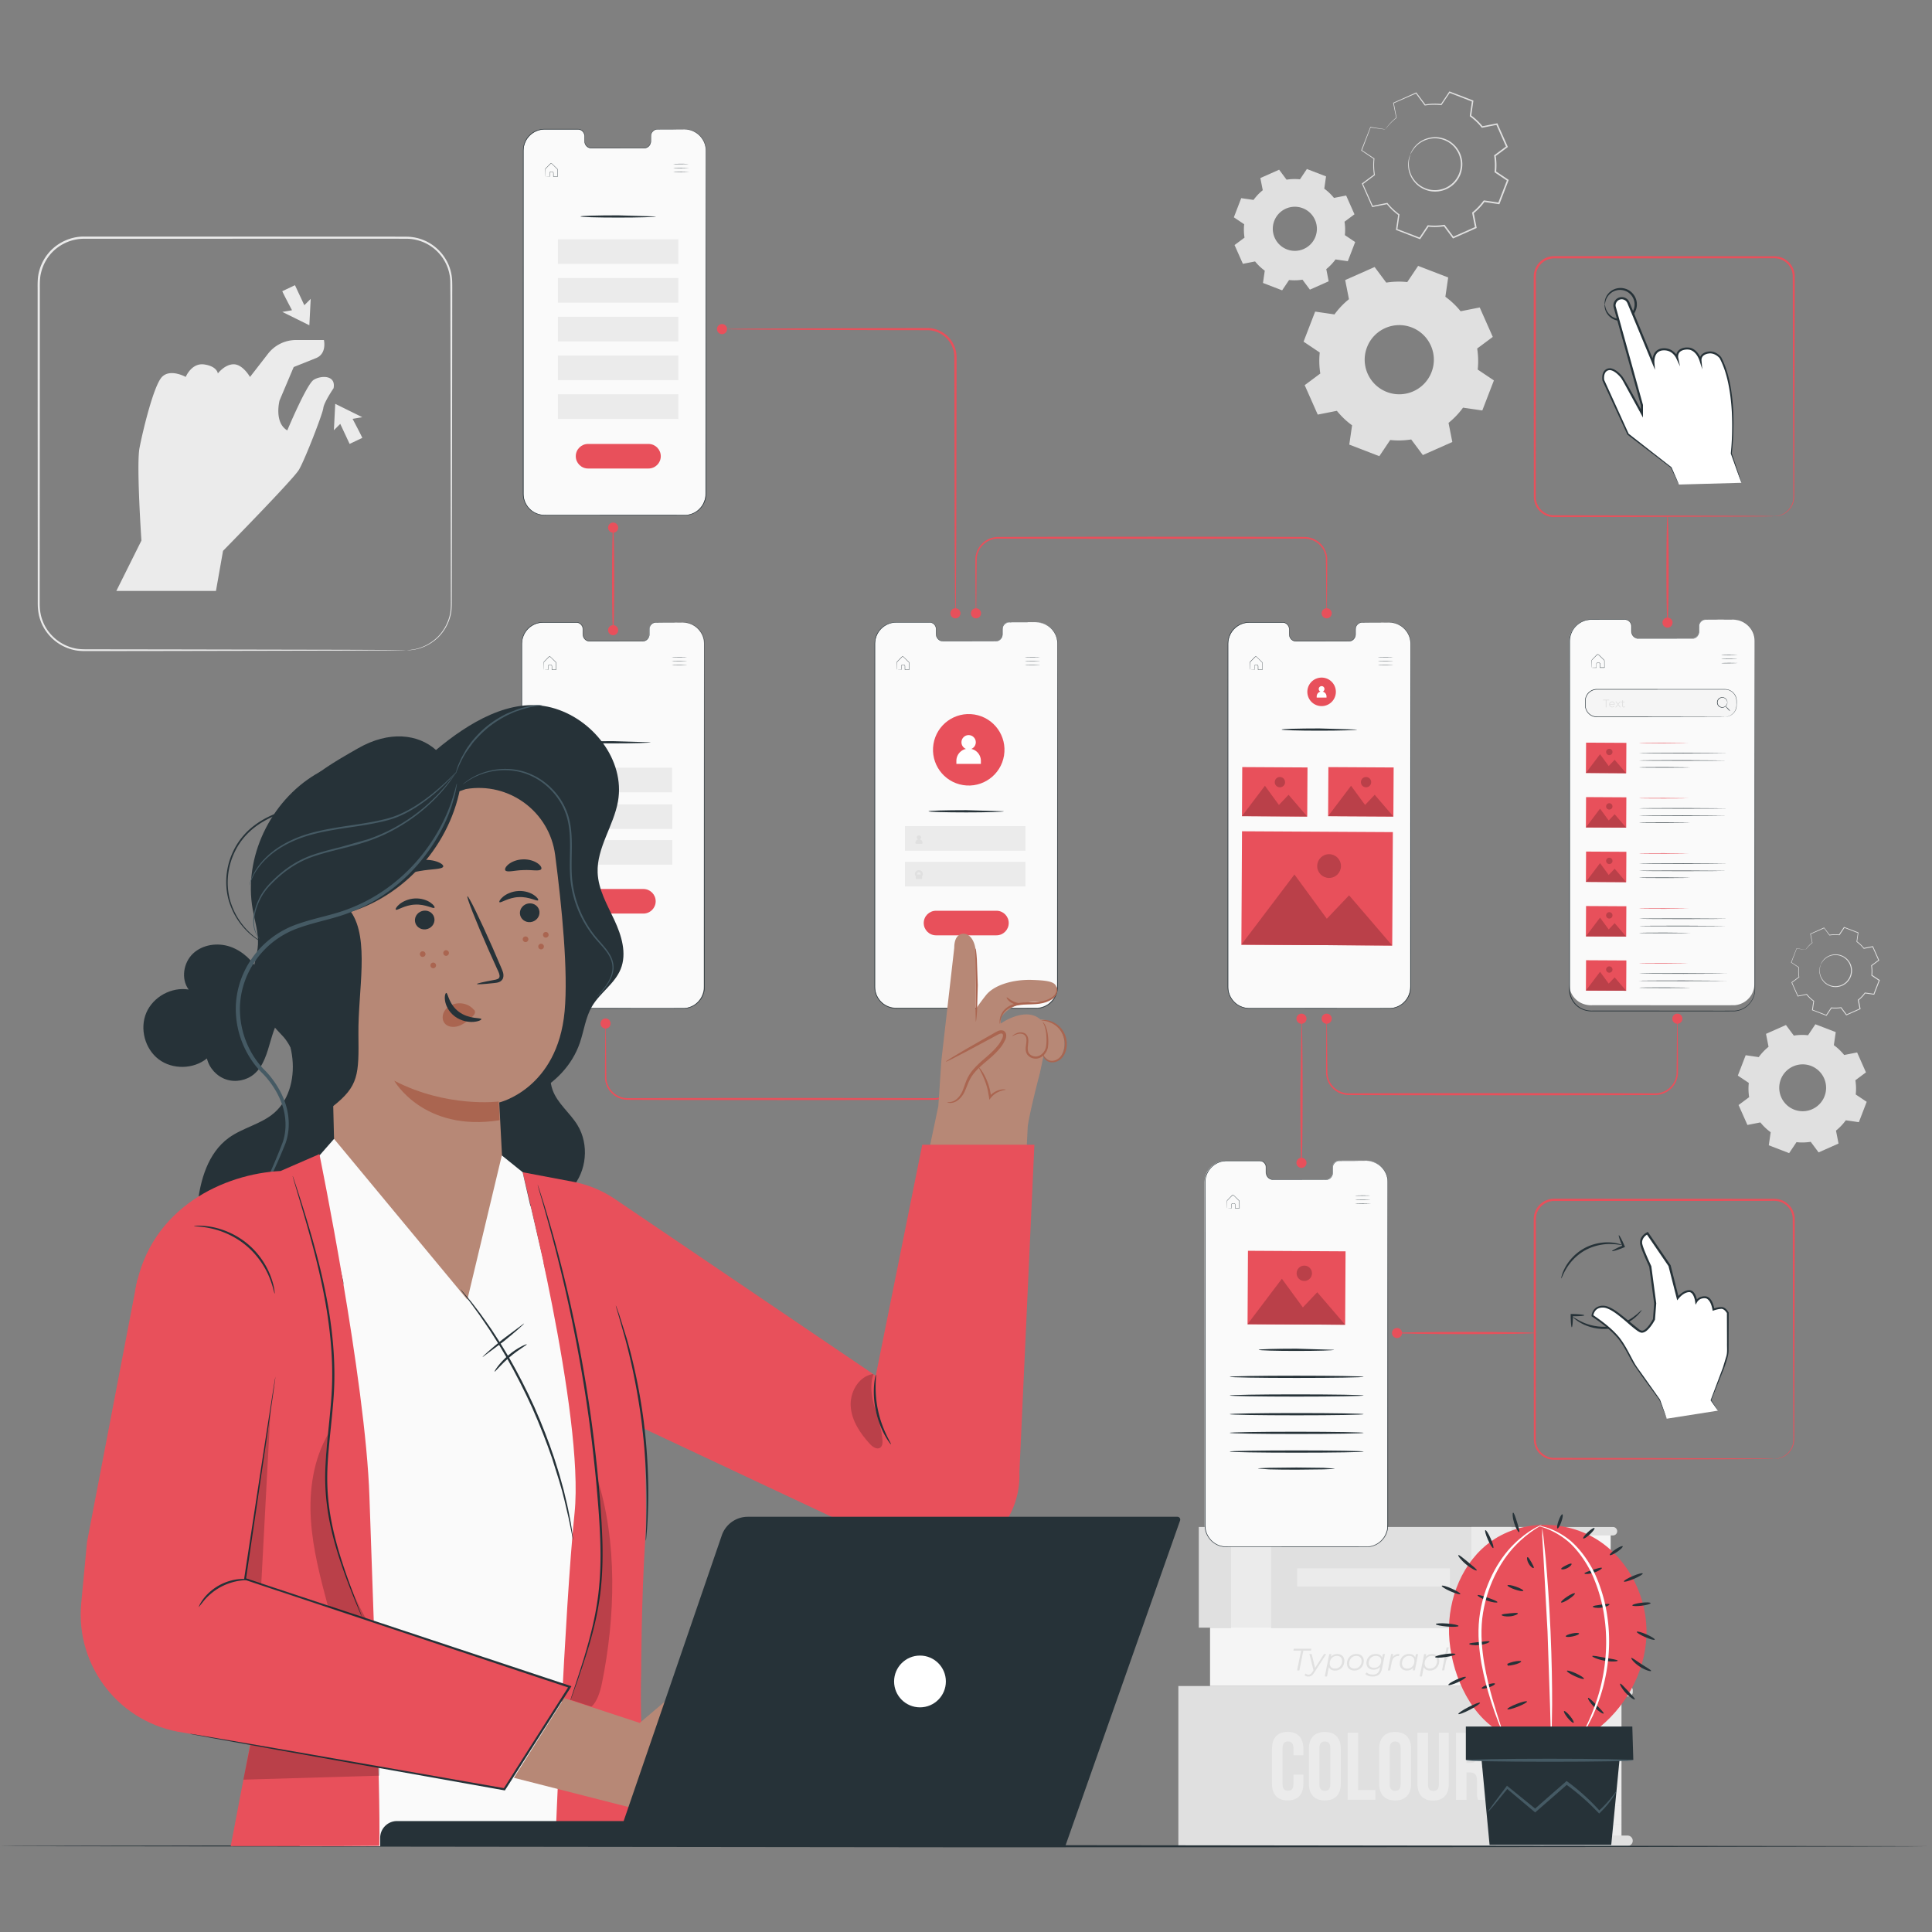 <svg xmlns="http://www.w3.org/2000/svg" xmlns:xlink="http://www.w3.org/1999/xlink" viewBox="0 0 500 500" xmlns:v="https://vecta.io/nano"><rect x="0" y="0" width="500" height="500" fill="#808080" stroke="none"/><style><![CDATA[.B{fill:#263238}.C{fill:#e8505b}.D{opacity:.2}.E{fill:#ebebeb}.F{fill:#e0e0e0}.G{fill:#fafafa}.H{fill:#fff}.I{fill:#aa6550}.J{fill:#f5f5f5}.K{fill:#455a64}.L{fill:#b78876}]]></style><path d="M397.41 396.68h19.43v23.1h-19.43z" class="J"/><g class="F"><path d="M310.25 395.18h87.83v26.06h-87.83z"/><path d="M417.43 397.37h-21.71v-2.19h21.71c.61 0 1.1.49 1.1 1.1h0c0 .6-.49 1.09-1.1 1.09zm0 23.87h-21.71v-2.19h21.71c.61 0 1.1.49 1.1 1.1h0c0 .6-.49 1.09-1.1 1.09z"/></g><path d="M380.8 395.18h10.38v26.06H380.8zm-62.2.29h10.38v26.06H318.6z" class="E"/><g class="F"><use xlink:href="#B"/><use xlink:href="#B" y="3.46"/><use xlink:href="#B" y="7.73"/><use xlink:href="#B" y="11.99"/><use xlink:href="#B" y="16.26"/></g><path d="M335.7 405.89h39.51v4.69H335.7z" class="E"/><path d="M396.91 421.75h19.73v14.08h-19.73z" class="G"/><g class="J"><path d="M313.16 421.24h83.98v15.1h-83.98z"/><path d="M396.52 422.26h21.21a.51.51 0 0 0 .51-.51h0a.51.51 0 0 0-.51-.51h-21.21v1.02zm0 14.08h21.3c.23 0 .42-.19.42-.42v-.18c0-.23-.19-.42-.42-.42h-21.3v1.02z"/></g><g class="F"><use xlink:href="#C"/><use xlink:href="#C" y="2.66"/><use xlink:href="#C" y="5.32"/><use xlink:href="#C" y="7.99"/></g><path d="M399.5 437.68h20.14v38.16H399.5z" class="E"/><g class="F"><path d="M304.96 436.34h94.54v41.38h-94.54z"/><path d="M421.21 477.72h-24.3v-2.68h24.3a1.34 1.34 0 0 1 1.34 1.34h0c.01.74-.59 1.34-1.34 1.34zm.25-38.7h-24.54v-2.68h24.54c.61 0 1.1.49 1.1 1.1v.48c0 .61-.5 1.1-1.1 1.1z"/><use xlink:href="#D"/><use xlink:href="#D" y="4.89"/><use xlink:href="#D" y="9.79"/><use xlink:href="#D" y="14.68"/><use xlink:href="#D" y="19.58"/><use xlink:href="#D" y="24.47"/><use xlink:href="#D" y="29.37"/></g><path d="M337.31 459.29v2.3c0 2.77-1.39 4.36-4.06 4.36s-4.06-1.58-4.06-4.36v-9.01c0-2.77 1.39-4.36 4.06-4.36s4.06 1.58 4.06 4.36v1.68h-2.57v-1.86c0-1.24-.54-1.71-1.41-1.71s-1.41.47-1.41 1.71v9.36c0 1.24.54 1.68 1.41 1.68s1.41-.45 1.41-1.68v-2.48h2.57zm1.43-6.7c0-2.77 1.46-4.36 4.13-4.36s4.13 1.58 4.13 4.36v9.01c0 2.77-1.46 4.36-4.13 4.36s-4.13-1.58-4.13-4.36v-9.01zm2.72 9.18c0 1.24.54 1.71 1.41 1.71s1.41-.47 1.41-1.71v-9.36c0-1.24-.54-1.71-1.41-1.71s-1.41.47-1.41 1.71v9.36zm7.31-13.34h2.72v14.85h4.48v2.48h-7.2v-17.33zm8.16 4.16c0-2.77 1.46-4.36 4.13-4.36s4.13 1.58 4.13 4.36v9.01c0 2.77-1.46 4.36-4.13 4.36s-4.13-1.58-4.13-4.36v-9.01zm2.73 9.18c0 1.24.54 1.71 1.41 1.71s1.41-.47 1.41-1.71v-9.36c0-1.24-.54-1.71-1.41-1.71s-1.41.47-1.41 1.71v9.36zm9.9-13.34v13.37c0 1.24.54 1.68 1.41 1.68s1.41-.45 1.41-1.68v-13.37h2.57v13.2c0 2.77-1.39 4.36-4.06 4.36s-4.06-1.58-4.06-4.36v-13.2h2.73zm12.94 17.33c-.15-.45-.25-.72-.25-2.13v-2.72c0-1.61-.54-2.2-1.78-2.2h-.94v7.06h-2.72v-17.33h4.11c2.82 0 4.04 1.31 4.04 3.99v1.36c0 1.78-.57 2.95-1.78 3.52 1.36.57 1.81 1.88 1.81 3.69v2.67c0 .84.02 1.46.3 2.1h-2.79zm-2.97-14.86v5.32h1.06c1.02 0 1.63-.45 1.63-1.83v-1.71c0-1.24-.42-1.78-1.39-1.78h-1.3z" class="E"/><g class="F"><path d="M336.72 427.19h-1.99l.1-.51h4.56l-.11.51h-1.98l-1.02 5.11h-.59l1.03-5.11z"/><use xlink:href="#E"/><path d="M347.92 429.83c0 1.45-1.01 2.52-2.4 2.52-.8 0-1.37-.33-1.61-.92l-.48 2.44h-.57l1.15-5.79h.55l-.14.68c.4-.45.96-.71 1.65-.71 1.09-.01 1.85.67 1.85 1.78zm-.58.03c0-.83-.51-1.32-1.39-1.32-1.05 0-1.82.83-1.82 1.98 0 .83.51 1.31 1.39 1.31 1.05 0 1.82-.82 1.82-1.97zm1.25.69c0-1.44 1.02-2.51 2.44-2.51 1.17 0 1.92.69 1.92 1.78 0 1.45-1.02 2.52-2.44 2.52-1.18 0-1.92-.71-1.92-1.79zm3.79-.69c0-.83-.51-1.32-1.39-1.32-1.05 0-1.83.84-1.83 1.98 0 .83.51 1.31 1.39 1.31 1.05 0 1.83-.82 1.83-1.97zm6.04-1.79l-.74 3.71c-.3 1.5-1.09 2.11-2.46 2.11-.8 0-1.45-.22-1.88-.64l.34-.43c.34.35.91.56 1.58.56 1.07 0 1.63-.49 1.83-1.51l.1-.47c-.4.45-.97.72-1.69.72-1.12 0-1.87-.65-1.87-1.7 0-1.36 1-2.39 2.41-2.39.78 0 1.41.32 1.65.96l.18-.93h.55zm-.96 1.7c0-.77-.52-1.23-1.4-1.23-1.07 0-1.84.79-1.84 1.86 0 .77.51 1.23 1.4 1.23 1.06 0 1.84-.78 1.84-1.86zm4.69-1.73l-.1.55c-.06 0-.1-.01-.16-.01-.9 0-1.5.51-1.71 1.57l-.43 2.15h-.57l.84-4.23h.55l-.14.77c.36-.55.92-.8 1.72-.8zm4.85.03l-.84 4.23h-.55l.14-.67c-.4.44-.96.71-1.65.71-1.09 0-1.84-.67-1.84-1.79 0-1.45 1.01-2.51 2.39-2.51.8 0 1.37.33 1.61.92l.18-.88h.56zm-.95 1.79c0-.83-.51-1.32-1.39-1.32-1.05 0-1.83.84-1.83 1.98 0 .83.51 1.31 1.39 1.31 1.05 0 1.83-.82 1.83-1.97zm6.43-.03c0 1.45-1.01 2.52-2.4 2.52-.8 0-1.37-.33-1.61-.92l-.48 2.44h-.57l1.15-5.79h.55l-.14.68c.4-.45.96-.71 1.65-.71 1.09-.01 1.85.67 1.85 1.78zm-.57.03c0-.83-.51-1.32-1.39-1.32-1.05 0-1.83.83-1.83 1.98 0 .83.51 1.31 1.39 1.31 1.05 0 1.83-.82 1.83-1.97zm5.69-.44c0 .15-.02.31-.05.48l-.48 2.4h-.57l.48-2.41c.02-.14.04-.26.04-.39 0-.6-.36-.95-1.09-.95-.9 0-1.52.49-1.72 1.48l-.45 2.27h-.57l1.19-5.97h.57l-.47 2.37c.4-.46.96-.67 1.62-.67.95.01 1.5.53 1.5 1.39z"/><use xlink:href="#E" x="39.73"/></g><path d="M86.33 100.47s-2.5 3.66-2.66 5.16c-.17 1.5-4.82 13.47-6.32 15.97s-19.63 20.96-19.63 20.96l-1.83 10.37H30.11l6.49-13.03s-1.33-19.59-.5-23.94c.83-4.34 3.66-16.18 5.82-18.41s6.15 0 6.15 0 1.5-3.73 4.82-3.23c3.33.5 3.49 2.33 3.49 2.33s1.83-2.42 4.16-2.37 4.16 3.28 4.16 3.28l4.66-6.01a9.18 9.18 0 0 1 3.28-2.65h0c1.23-.59 2.58-.9 3.95-.9h7.24s.83 3.49-2 4.66l-5.82 2.33-3.66 8.65s-1.5 5.69 2 7.75c0 0 4.99-11.91 6.82-13.08 1.84-1.17 5.83-1.33 5.16 2.16zm7.43 12.86c-.09-.35-2.51-4.93-2.51-4.93l2.51-.43-7-3.46-.35 6.83 1.65-1.64 2.42 5.18 3.28-1.55zm-20.7-37.97c.09.35 2.51 4.93 2.51 4.93l-2.51.43 7 3.46.35-6.83-1.65 1.64-2.42-5.18-3.28 1.55zm32.05 92.91l1.05-.08c.35-.03.77-.12 1.27-.19.49-.14 1.08-.25 1.7-.51 1.26-.47 2.75-1.29 4.16-2.67 1.38-1.39 2.64-3.39 3.17-5.89.26-1.25.23-2.61.22-4.04l-.01-4.49-.02-10.19-.04-24.85-.04-30.12-.01-8.26-.03-4.22c-.05-1.39-.35-2.78-.91-4.07a11.45 11.45 0 0 0-5.91-5.95c-1.33-.58-2.78-.91-4.24-.95l-4.53-.02-79.2.02c-3.44-.01-6.8 1.62-8.91 4.27a11.58 11.58 0 0 0-2.2 4.51c-.42 1.63-.3 3.34-.32 5.06v20.21l-.02 38.2-.01 17.79v4.29c-.01 1.41.15 2.78.59 4.08.84 2.61 2.68 4.81 4.95 6.18a11.43 11.43 0 0 0 3.65 1.43c1.28.27 2.58.22 3.89.23l7.69.01 14.45.02 43.61.09 11.86.05 3.08.03 1.06.03s-.36.02-1.05.03l-3.08.03-11.86.05-43.61.09-14.45.02-7.69.01c-1.29-.01-2.65.05-3.99-.23a12.17 12.17 0 0 1-3.81-1.48c-2.36-1.42-4.28-3.71-5.17-6.43-.46-1.35-.63-2.81-.63-4.24v-4.29l-.01-17.79-.02-38.2V75.63c.02-1.69-.11-3.46.33-5.19.41-1.72 1.2-3.35 2.31-4.73 2.21-2.79 5.75-4.5 9.35-4.49l79.2.02 4.54.02c1.53.05 3.05.39 4.44 1a11.99 11.99 0 0 1 6.16 6.22 11.88 11.88 0 0 1 .95 4.26c.05 1.44.01 2.83.02 4.24l-.01 8.26-.04 30.12-.04 24.85-.02 10.19-.01 4.49c0 1.42.02 2.8-.25 4.08-.55 2.55-1.85 4.57-3.26 5.97-1.44 1.39-2.96 2.2-4.24 2.66-.63.26-1.23.36-1.73.49-.51.07-.94.15-1.29.17l-1.04.01z" class="E"/><g class="F"><path d="M364.97 40.04s.13-.61.74-1.53c.6-.91 1.79-2.14 3.72-2.72.95-.28 2.07-.41 3.23-.19 1.15.22 2.36.72 3.35 1.6a6.75 6.75 0 0 1 1.33 1.53c.38.58.68 1.24.86 1.94.4 1.39.32 2.96-.21 4.4-.56 1.43-1.56 2.64-2.79 3.4-.61.39-1.26.68-1.94.86a6.64 6.64 0 0 1-2.01.25c-1.33-.01-2.56-.46-3.56-1.07-1-.62-1.75-1.46-2.27-2.31-1.04-1.73-1.09-3.44-.93-4.52.17-1.1.48-1.64.48-1.64.05.01-.21.58-.33 1.65a6.85 6.85 0 0 0 1.01 4.35c.51.8 1.24 1.6 2.2 2.18.96.57 2.13.98 3.4.98.63.02 1.28-.07 1.91-.25.64-.17 1.26-.44 1.83-.82 1.16-.73 2.1-1.87 2.63-3.22.51-1.36.58-2.84.21-4.15-.17-.66-.45-1.28-.81-1.83-.35-.56-.77-1.06-1.25-1.46-.94-.85-2.08-1.33-3.17-1.55-1.1-.22-2.17-.12-3.09.14a6.81 6.81 0 0 0-3.67 2.55c-.64.86-.83 1.45-.87 1.43zm-6.47-6.54c0 .01-.08 0-.24-.02l-.73-.09-2.87-.39.07-.04-2.27 6-.04-.12 3.23 2.14.06.04-.01.07a15.36 15.36 0 0 0 .12 4.15l.01.08-.06.05-3.1 2.32.04-.17 2.61 5.85-.17-.09 3.8-.76.1-.02.06.08c.81 1 1.83 2 3 2.85l.08.06-.01.1-.55 3.83-.11-.19 5.99 2.3-.22.07 2.15-3.22.06-.09.11.01c1.29.14 2.71.12 4.13-.11l.11-.02.07.09 2.32 3.11-.24-.06 5.86-2.6-.11.22-.75-3.8-.02-.12.09-.07a15.59 15.59 0 0 0 2.84-2.99h0 0c.08-.04-.19.08.19-.08h0 .01.02.03l.06.01.12.02.24.04.48.07.96.14 1.91.28-.21.12 2.31-5.98.07.23-3.22-2.16-.1-.07.01-.12a15.83 15.83 0 0 0-.1-4.13l-.02-.11.09-.07 3.11-2.31-.06.23-2.59-5.86.2.1-3.8.75-.11.02-.07-.08c-.88-1.1-1.9-2.06-2.99-2.86l-.08-.06.01-.1.57-3.83.1.18-5.98-2.32.18-.06-2.16 3.21-.05.07-.08-.01c-1.47-.16-2.85-.11-4.14.09l-.08.01-.05-.06-2.3-3.12.14.04-5.87 2.57.05-.1.73 3.81.01.04-.03.02a16.64 16.64 0 0 0-2.26 2.18l-.49.6-.17.21.14-.22.47-.62c.44-.54 1.13-1.34 2.23-2.24l-.02.06-.77-3.8-.01-.07.06-.03 5.85-2.63.08-.04.06.08 2.33 3.1-.12-.05c1.31-.21 2.72-.28 4.21-.12l-.13.06 2.15-3.22.07-.1.11.04 5.99 2.29.12.05-.02.13-.55 3.83-.07-.16c1.12.81 2.16 1.79 3.06 2.91l-.17-.06 3.8-.75.14-.03.06.13 2.61 5.86.06.14-.12.09-3.11 2.32.07-.18a16.16 16.16 0 0 1 .11 4.23l-.08-.18 3.22 2.16.13.09-.06.15-2.3 5.98-.06.15-.16-.02-1.91-.28-.97-.15-.48-.07-.24-.04-.12-.02-.06-.01h-.03-.01-.01 0l.19-.08h0 0c-.85 1.18-1.87 2.22-2.92 3.06l.07-.19.75 3.8.03.15-.14.06-5.86 2.6-.14.06-.09-.12-2.31-3.11.18.07a15.9 15.9 0 0 1-4.23.1l.18-.08-2.16 3.21-.08.12-.14-.05-5.98-2.31-.13-.05.02-.14.57-3.83.07.16c-1.2-.87-2.24-1.89-3.05-2.92l.16.06-3.8.74-.12.02-.05-.11-2.59-5.87-.05-.1.09-.07 3.11-2.31-.05.12c-.23-1.47-.24-2.9-.09-4.21l.05.11-3.21-2.17-.07-.05.03-.07 2.34-5.97.02-.05.05.01 2.84.45.73.12c.14.06.22.07.23.08zm112.67 216.22s.08-.37.45-.92c.36-.55 1.08-1.29 2.24-1.64a4.16 4.16 0 0 1 1.94-.11c.69.13 1.42.43 2.02.96.31.26.58.57.8.92.23.35.41.74.52 1.16.24.84.2 1.78-.13 2.64-.34.86-.94 1.59-1.68 2.05-.36.24-.76.41-1.16.52s-.81.16-1.21.15c-.8-.01-1.54-.27-2.14-.64s-1.05-.88-1.36-1.39c-.62-1.04-.66-2.07-.56-2.72.08-.66.27-.98.27-.98.03.01-.12.35-.2.99-.07.64-.01 1.63.61 2.62.31.48.74.96 1.32 1.31.58.34 1.28.59 2.04.59a3.79 3.79 0 0 0 1.15-.15c.38-.1.76-.27 1.1-.49.7-.44 1.26-1.13 1.58-1.94.31-.82.35-1.7.13-2.5a3.75 3.75 0 0 0-.48-1.1 3.76 3.76 0 0 0-.75-.88c-.56-.51-1.25-.8-1.91-.93s-1.31-.07-1.86.08a4.15 4.15 0 0 0-2.21 1.53c-.38.53-.5.88-.52.87zm-3.9-3.93s-.05 0-.14-.01l-.44-.05-1.73-.23.04-.02-1.37 3.61-.02-.07 1.94 1.29.03.02v.04c-.08.78-.07 1.62.07 2.49l.01.05-.04.03-1.86 1.4.03-.1 1.57 3.52-.1-.05 2.29-.46.06-.01.04.05a9.51 9.51 0 0 0 1.8 1.71l.05.04-.01.06-.33 2.31-.07-.11 3.6 1.38-.13.04 1.3-1.94.04-.06.07.01c.77.08 1.63.07 2.48-.06l.07-.01.04.06 1.39 1.87-.14-.04 3.52-1.56-.07.13-.45-2.29-.01-.07.06-.04a9.18 9.18 0 0 0 1.71-1.8h0 0c.05-.02-.11.05.11-.05h0 0 .01.02l.04.01.07.01.15.02.29.04.58.08 1.15.17-.13.07 1.39-3.6.04.14-1.93-1.3-.06-.04.01-.07c.09-.84.07-1.67-.06-2.48l-.01-.07.06-.04 1.87-1.39-.04.14-1.56-3.53.12.06-2.29.45-.06.01-.04-.05c-.53-.66-1.14-1.24-1.8-1.72l-.05-.04.01-.06.34-2.3.06.11-3.59-1.39.11-.03-1.3 1.93-.03.04-.05-.01c-.88-.1-1.72-.06-2.49.06l-.05.01-.03-.04-1.39-1.87.08.02-3.53 1.55.03-.06.44 2.29v.02l-.02.01a10.31 10.31 0 0 0-1.36 1.31l-.3.36-.11.1.08-.13.28-.37c.26-.32.68-.8 1.34-1.35l-.01.04-.47-2.28-.01-.04.04-.02 3.52-1.58.05-.02.03.05 1.4 1.86-.07-.03a9.2 9.2 0 0 1 2.53-.07l-.08.04 1.29-1.94.04-.06.07.03 3.6 1.38.07.03-.01.08-.33 2.31-.04-.1a9.5 9.5 0 0 1 1.84 1.75l-.1-.04 2.29-.45.09-.02.04.08 1.57 3.52.04.08-.07.05-1.87 1.39.04-.11c.13.83.16 1.69.07 2.54l-.05-.11 1.94 1.3.08.05-.03.09-1.39 3.6-.03.09-.09-.01-1.15-.17-.58-.08-.29-.04-.15-.02-.07-.01-.04-.01h-.02-.01 0 0l.11-.05h0 0c-.51.71-1.12 1.34-1.75 1.84l.04-.12.45 2.29.02.09-.09.04-3.52 1.56-.09.04-.06-.07-1.39-1.87.11.04c-.87.14-1.75.15-2.54.06l.11-.05-1.3 1.93-.05.07-.08-.03-3.6-1.39-.08-.03.01-.08.34-2.3.04.1a9.67 9.67 0 0 1-1.84-1.76l.1.03-2.29.45-.07.01-.03-.07-1.56-3.53-.03-.06.05-.04 1.87-1.39-.03.07c-.14-.89-.14-1.74-.06-2.53l.03.07-1.93-1.3-.04-.03.02-.04 1.41-3.59.01-.03h.03l1.71.27.44.07c.1.01.15.02.15.03z"/><path d="M324.41 51.74a13.25 13.25 0 0 1 2.39-2.51l-.62-3.15 4.86-2.16 1.92 2.58c1.13-.18 2.3-.21 3.47-.09l1.79-2.67 4.96 1.91-.46 3.18a13.25 13.25 0 0 1 2.51 2.39l3.15-.62 2.16 4.86-2.58 1.92c.18 1.13.21 2.3.09 3.47l2.67 1.79-1.91 4.96-3.18-.46a13.25 13.25 0 0 1-2.39 2.51l.62 3.15-4.86 2.16-1.92-2.58c-1.13.18-2.3.21-3.47.09l-1.79 2.67-4.96-1.91.46-3.18a13.25 13.25 0 0 1-2.51-2.39l-3.15.62-2.16-4.86 2.58-1.92c-.18-1.13-.21-2.3-.09-3.47l-2.67-1.79 1.91-4.96 3.18.46h0zm5.37 5.42c-1.13 2.94.33 6.24 3.27 7.38 2.94 1.13 6.24-.33 7.38-3.27 1.13-2.94-.33-6.24-3.27-7.38a5.7 5.7 0 0 0-7.38 3.27zm15.58 24.21c1.08-1.49 2.35-2.81 3.75-3.94l-.98-4.95 7.62-3.38 3.01 4.04c1.78-.28 3.6-.34 5.44-.14l2.81-4.19 7.78 3-.73 4.99c1.49 1.08 2.81 2.35 3.94 3.75l4.95-.98 3.38 7.62-4.04 3.01c.28 1.78.34 3.6.14 5.44l4.19 2.81-3 7.78-4.99-.73c-1.08 1.49-2.35 2.81-3.75 3.94l.98 4.95-7.63 3.38-3.01-4.04c-1.78.28-3.6.34-5.44.14l-2.81 4.19-7.78-3 .73-4.99c-1.49-1.08-2.81-2.35-3.94-3.75l-4.95.98-3.38-7.62 4.04-3.01c-.28-1.78-.34-3.6-.14-5.44l-4.19-2.81 3-7.78 5 .73h0zm8.42 8.5c-1.78 4.61.52 9.79 5.13 11.57s9.79-.52 11.57-5.13-.52-9.79-5.13-11.57c-4.62-1.78-9.8.52-11.57 5.13zm101.38 183.71c.73-1.01 1.59-1.9 2.54-2.67l-.66-3.35 5.16-2.29 2.04 2.74c1.2-.19 2.44-.23 3.68-.09l1.9-2.84 5.27 2.03-.49 3.38c1.01.73 1.9 1.59 2.67 2.54l3.35-.66 2.29 5.16-2.74 2.04c.19 1.2.23 2.44.09 3.68l2.84 1.9-2.03 5.27-3.38-.49c-.73 1.01-1.59 1.9-2.54 2.67l.66 3.35-5.16 2.29-2.04-2.74c-1.2.19-2.44.23-3.68.09l-1.9 2.84-5.27-2.03.49-3.38c-1.01-.73-1.9-1.59-2.67-2.54l-3.35.66-2.29-5.16 2.74-2.04c-.19-1.2-.23-2.44-.09-3.68l-2.84-1.9 2.03-5.27 3.38.49h0zm5.71 5.76a6.07 6.07 0 0 0 3.48 7.84 6.07 6.07 0 0 0 7.84-3.48 6.07 6.07 0 0 0-3.48-7.84c-3.13-1.2-6.64.36-7.84 3.48z" fill-rule="evenodd"/></g><path d="M498.93 477.79c0 .16-111.7.29-249.45.29L0 477.79c0-.16 111.67-.29 249.47-.29l249.46.29z" class="B"/><path d="M388.14 448.17c-8.34-4.83-12.8-16.08-13.13-25.29-.33-9.2 3.5-18.81 11.05-24.09 7.95-5.56 19.28-5.46 27.45-.23s12.96 15.11 12.59 24.8-5.65 18.95-13.47 24.7" class="C"/><path d="M401.45 449.06c-.05 0-.11-.75-.15-2.11l-.16-5.74-.64-18.93-1.03-18.92-.34-5.73-.03-2.11s.17.74.33 2.09l.59 5.72c.44 4.83.93 11.52 1.26 18.92.32 7.4.43 14.1.41 18.96l-.09 5.75c-.05 1.35-.1 2.1-.15 2.1z" class="H"/><path d="M377.47 420.8c-.02.22-1.35.28-2.97.15s-2.92-.42-2.91-.63c.02-.21 1.35-.28 2.97-.15 1.63.13 2.93.41 2.91.63zm.46-8.26c-.09.2-1.23-.12-2.56-.71s-2.33-1.23-2.25-1.42c.09-.2 1.23.12 2.56.71s2.34 1.22 2.25 1.42zm4.25-6.13c-.11.18-1.4-.43-2.74-1.54s-2.18-2.26-2.03-2.41c.16-.15 1.22.73 2.52 1.8 1.3 1.08 2.37 1.96 2.25 2.15zm4.27-5.78c-.2.09-.82-.88-1.38-2.16-.57-1.28-.86-2.39-.67-2.47.2-.09.82.88 1.38 2.16.57 1.27.87 2.38.67 2.47zm6.71-4.11c-.19.09-.86-.94-1.3-2.36-.45-1.42-.48-2.65-.27-2.68.22-.04.59 1.08 1.02 2.45.42 1.37.75 2.5.55 2.59zm11.19-4.62c.2.07.08.95-.28 1.96s-.81 1.77-1.01 1.7-.08-.95.28-1.96c.35-1.01.8-1.78 1.01-1.7zm8.3 3.56c.15.16-.39.89-1.19 1.63s-1.57 1.22-1.72 1.06.39-.89 1.19-1.63c.8-.75 1.57-1.22 1.72-1.06zm7.3 4.72c.12.18-.53.83-1.45 1.45s-1.77.99-1.89.81.53-.83 1.45-1.45c.93-.63 1.77-.99 1.89-.81zm5.19 7.03c.08.2-.94.83-2.29 1.4s-2.51.88-2.59.68.94-.83 2.29-1.4c1.34-.57 2.5-.88 2.59-.68zm2.04 7.67c.03.21-1.01.52-2.32.68s-2.39.12-2.42-.09 1.01-.52 2.32-.68 2.4-.12 2.42.09zm1.07 9.45c-.09.2-1.2-.09-2.48-.65s-2.25-1.17-2.17-1.37c.09-.2 1.19.09 2.48.65 1.28.56 2.25 1.17 2.17 1.37zm-.94 8.1c-.07.2-1.47-.14-2.94-1.1s-2.34-2.11-2.19-2.25c.16-.16 1.22.69 2.61 1.59 1.39.92 2.6 1.55 2.52 1.76zm-4.22 7.38c-.13.17-1.24-.49-2.32-1.65-1.08-1.15-1.65-2.31-1.47-2.43s1.01.8 2.04 1.9c1.03 1.11 1.89 2.01 1.75 2.18zm-40.07.87c.1.19-1.07 1-2.62 1.8s-2.88 1.3-2.98 1.11 1.07-1 2.62-1.8c1.55-.81 2.88-1.31 2.98-1.11zm-3.66-6.68c.09.2-.85.81-2.1 1.38s-2.33.87-2.42.67.85-.81 2.1-1.38c1.25-.56 2.33-.86 2.42-.67zm-2.69-5.91c.03.21-1.13.55-2.58.76-1.46.21-2.66.2-2.69-.01s1.13-.55 2.58-.76c1.46-.21 2.66-.2 2.69.01zm8.83-3.26c.06.2-1.06.73-2.57.9s-2.72-.09-2.71-.3c.01-.22 1.19-.31 2.62-.48 1.43-.15 2.59-.33 2.66-.12zm7.33-7.29c.06.2-.83.66-2.05.77-1.21.12-2.18-.15-2.16-.36.02-.22.96-.3 2.08-.42 1.13-.1 2.06-.2 2.13.01zm1.4-5.84c-.07.2-1.04.05-2.17-.34s-1.99-.87-1.92-1.08c.07-.2 1.04-.05 2.17.34s1.99.87 1.92 1.08zm2.69-5.91c-.15.15-.82-.29-1.29-1.12-.48-.83-.53-1.63-.32-1.68.21-.06.57.56 1 1.29.41.74.76 1.36.61 1.51zm-3.24 24.19c.05.21-.79.6-1.88.86-.63.15-1.2.23-1.58.23l-.15-.46c.28-.05.46-.04.5.04s-.08.23-.31.4l-.15-.46c.33-.17.88-.37 1.51-.52 1.08-.25 2-.3 2.06-.09zm1.51 10.36c.08.2-.99.81-2.4 1.36-1.4.55-2.6.84-2.68.63-.08-.2.99-.81 2.4-1.36 1.4-.55 2.6-.83 2.68-.63zm-8.28-4.6c.07.2-.65.63-1.6.96-.95.32-1.78.42-1.85.22s.65-.63 1.6-.96 1.78-.43 1.85-.22zm.63-21.09c-.05.21-1.3.08-2.74-.43s-2.49-1.2-2.4-1.39c.09-.2 1.26.16 2.66.65 1.4.5 2.53.96 2.48 1.17zm20.04-2.29c.12.18-.58.85-1.57 1.5-.98.65-1.88 1.03-2 .85s.58-.85 1.57-1.5c.98-.65 1.88-1.03 2-.85zm1.09 10.4c.04.21-.69.54-1.65.74-.95.2-1.76.19-1.81-.02-.04-.21.69-.54 1.65-.74s1.76-.19 1.81.02zm1.26 11.7c-.09.2-1.15-.1-2.37-.67-1.22-.56-2.13-1.18-2.04-1.38s1.15.1 2.37.67 2.13 1.18 2.04 1.38zm-2.68 11.39c-.17.14-.86-.43-1.54-1.26s-1.1-1.62-.94-1.76c.17-.14.86.43 1.54 1.26.69.83 1.11 1.62.94 1.76zm-.54-41.15c.13.17-.32.74-1.1 1.13s-1.51.42-1.57.21.51-.55 1.22-.91c.7-.35 1.31-.6 1.45-.43zm9.82 10.49c.07.2-.84.7-2.08.87-1.24.18-2.25-.06-2.24-.27.01-.22.97-.34 2.13-.51 1.16-.15 2.11-.3 2.19-.09zm-1.96-9.42c.1.19-.81.83-2.09 1.24s-2.39.41-2.42.2c-.04-.22.97-.55 2.18-.95 1.22-.38 2.23-.68 2.33-.49zm4.1 24.01c0 .21-1.55.35-3.41.01-1.86-.33-3.26-1-3.19-1.2.07-.21 1.53.11 3.33.43 1.8.33 3.28.54 3.27.76zm-3.65 13.68c-.13.17-1.27-.5-2.4-1.64-1.14-1.14-1.8-2.28-1.63-2.41.17-.14 1.09.75 2.19 1.86 1.09 1.1 1.98 2.02 1.84 2.19z" class="B"/><g class="H"><path d="M398.98 394.64c.12.17-3.12 1.48-6.85 5.41-3.73 3.85-7.58 10.65-8.53 18.86-.45 4.08-.06 8.03.51 11.56.61 3.53 1.42 6.66 2.16 9.27.75 2.61 1.44 4.7 1.9 6.15s.71 2.26.66 2.28-.39-.75-.94-2.17-1.32-3.49-2.14-6.09-1.69-5.75-2.34-9.31c-.62-3.56-1.05-7.57-.58-11.77.97-8.4 5-15.33 8.91-19.15 1.95-1.94 3.78-3.24 5.11-3.99.65-.41 1.21-.63 1.56-.81.36-.19.55-.27.57-.24z"/><path d="M409.63 448.67c-.17-.09 1.76-3.05 3.51-8.39 1.81-5.28 3.3-13.09 2.1-21.58a40.62 40.62 0 0 0-3.33-11.51c-1.6-3.31-3.66-6.01-5.67-7.9-2.08-1.84-4.13-2.9-5.56-3.51-1.45-.6-2.31-.74-2.3-.81 0-.03.22-.01.64.05.41.08 1.02.21 1.77.48 1.49.54 3.61 1.53 5.81 3.38 2.14 1.91 4.27 4.61 5.96 8.01 1.61 3.41 2.88 7.4 3.45 11.71 1.23 8.65-.39 16.58-2.35 21.87-.44 1.35-1.01 2.51-1.43 3.55l-1.3 2.58c-.79 1.36-1.25 2.1-1.3 2.07z"/></g><g class="B"><path d="M379.36 446.83h43.08l.26 8.62h-43.34z"/><path d="M383.02 451.14l2.48 26.31h31.49l2.53-26.03z"/></g><path d="M422.7 455.55c0 .22-9.7.39-21.66.39-11.97 0-21.66-.18-21.66-.39 0-.22 9.7-.39 21.66-.39s21.66.17 21.66.39zm-4.38 8.02c.04.03-.25.63-.92 1.64-.68 1.01-1.75 2.43-3.34 3.94l-.2.19-.2-.21c-2.07-2.18-4.92-4.84-8.44-7.39l.48-.02-3.74 3.28-4.42 3.85-.24.21-.25-.21-7.19-6.05.42-.05-3.72 4.54c-.9 1.06-1.41 1.63-1.46 1.6-.05-.04.39-.68 1.2-1.8l3.52-4.7.18-.24.24.19 7.3 5.92-.49.01 4.41-3.87 3.75-3.27.23-.2.25.18c3.55 2.61 6.38 5.36 8.4 7.63l-.39-.02c3.18-2.87 4.5-5.25 4.62-5.15z" class="K"/><g class="G"><use xlink:href="#F"/><path d="M174.2 33.5l-3.59.01c-.35.01-.73-.04-1.08.12-.35.14-.66.41-.86.76-.1.18-.17.37-.2.58-.04.2-.02.42-.03.64v.66c0 .22.01.46-.04.69-.1.46-.38.89-.8 1.16a1.73 1.73 0 0 1-.7.25c-.26.02-.5.01-.76.01h-3.22-7.3-2-.51c-.17 0-.35-.01-.52-.05-.34-.08-.66-.28-.89-.55-.24-.27-.39-.61-.44-.98-.02-.18-.02-.36-.02-.54v-.54c0-.36.03-.73-.11-1.06-.12-.34-.35-.63-.64-.84-.3-.21-.66-.3-1.03-.29h-1.14H146h-4.83c-.82-.01-1.65.11-2.42.46-.76.34-1.46.85-2.01 1.51-.55.65-.94 1.45-1.14 2.3-.06.21-.07.43-.11.65l-.03.55v36 1.44 4.41 46.79c0 .59.04 1.18.22 1.74.35 1.18 1.11 2.24 2.13 2.95 1.03.71 2.27 1.03 3.52.97h3.74 7.4l14.47.01h7.05l3.47-.01c1.14-.06 2.24-.5 3.11-1.21a5.8 5.8 0 0 0 1.12-1.25c.31-.47.53-.99.69-1.52.17-.54.2-1.09.21-1.65v-1.68-6.62l.03-46.34.03-31.24v-2.61c.01-.82-.13-1.58-.4-2.23-.27-.66-.64-1.2-1.04-1.64s-.83-.78-1.25-1.02a5.21 5.21 0 0 0-2.06-.73c-.24-.05-.43-.04-.56-.05s-.19-.01-.19-.01-.25.01-.75.01l-2.2-.01z"/><use xlink:href="#F" x="-91.43" y="0.11"/></g><path d="M142.77 198.68h31.17v6.37h-31.17z" class="E"/><g class="B"><use xlink:href="#G"/><use xlink:href="#H"/><use xlink:href="#H" x="0.01" y="1.05"/><use xlink:href="#H" x="0.02" y="2.09"/><path d="M140.7 173.32s.03 0 .08-.01l.24-.01.87-.02-.02.02-.01-.63v-.36a.32.32 0 0 1 .29-.27h.42c.16.02.29.17.29.34l.01.92-.04-.04 1.1-.01-.04.04-.01-1.37v-.35c0-.11-.07-.18-.15-.26l-.48-.47-.46-.46-.23-.22c-.08-.07-.14-.15-.23-.17s-.18 0-.25.05c-.07.06-.14.14-.21.2l-.4.4-.7.72c-.08.12-.05.27-.06.41v.39.62.4l-.01.14s0-.04-.01-.13l-.01-.39-.01-.63-.01-.4v-.22c0-.08.02-.16.06-.23.2-.25.45-.47.7-.74l.39-.4.21-.21c.09-.07.21-.09.32-.06.12.03.19.12.26.19l.23.22.47.46.48.47c.04.04.09.08.12.13.04.05.06.12.06.19v.35l.01 1.37v.04h-.04l-1.1.01h-.04v-.04-.92a.28.28 0 0 0-.22-.27c-.13-.01-.28 0-.4 0-.12.01-.22.1-.24.21-.01.11 0 .24 0 .35v.63.02h-.02c-.36 0-.66 0-.89-.01h-.23c-.07.02-.09.02-.09.01z"/></g><path d="M142.83 208.17H174v6.37h-31.17zm0 9.24H174v6.37h-31.17z" class="E"/><use xlink:href="#I" class="C"/><use xlink:href="#J" class="B"/><g class="C"><use xlink:href="#K"/><path d="M155.41 264.88c0-.72.59-1.31 1.31-1.31s1.31.59 1.31 1.31-.59 1.31-1.31 1.31c-.72.01-1.31-.58-1.31-1.31z"/></g><g class="B"><use xlink:href="#G" x="91.37"/><use xlink:href="#L"/><use xlink:href="#H" x="91.38" y="1.05"/><use xlink:href="#L" x="0.02" y="2.09"/><path d="M232.07 173.32s.03 0 .08-.01l.24-.01.87-.02-.02.02-.01-.63v-.36a.32.32 0 0 1 .29-.27h.42c.16.02.29.17.29.34l.01.92-.04-.04 1.1-.01-.04.04-.01-1.37v-.35c0-.11-.07-.18-.15-.26l-.48-.47-.46-.46-.23-.22c-.08-.07-.14-.15-.23-.17s-.18 0-.25.05c-.07.06-.14.14-.2.2l-.4.4-.7.72c-.08.12-.05.27-.06.41v.39.62.4c-.02.09-.02.14-.02.14s0-.04-.01-.13l-.01-.39-.01-.63-.01-.4v-.22c0-.08.02-.16.06-.23.2-.25.45-.47.7-.74l.39-.4.21-.21c.09-.07.21-.09.32-.06.12.03.19.12.26.19l.23.22.47.46.48.47c.04.04.09.08.12.13.04.05.06.12.06.19v.35l.01 1.37v.04h-.04l-1.1.01h-.04v-.04-.92a.28.28 0 0 0-.22-.27c-.13-.01-.28 0-.4 0-.12.01-.22.1-.24.21-.01.11 0 .24 0 .35v.63.02h-.02c-.36 0-.66 0-.89-.01h-.23c-.07.02-.1.02-.09.01z"/></g><circle transform="matrix(.16 -.987 .987 .16 19.162 410.436)" cx="250.68" cy="193.96" r="9.25" class="C"/><g class="H"><path d="M253.85 197.69h-6.34v-.78a3.17 3.17 0 0 1 3.17-3.17h0a3.17 3.17 0 0 1 3.17 3.17v.78z"/><circle cx="250.68" cy="192.1" r="1.86"/></g><path d="M234.2 213.8h31.17v6.37H234.2zm0 9.24h31.17v6.37H234.2z" class="E"/><use xlink:href="#I" x="91.37" y="5.63" class="C"/><use xlink:href="#J" x="91.44" y="17.86" class="B"/><g class="F"><path d="M238.51 218.38h-1.38c-.14 0-.24-.11-.24-.24h0a.92.92 0 0 1 .92-.92h.03a.92.92 0 0 1 .92.92h0a.26.26 0 0 1-.25.24z"/><circle cx="237.82" cy="216.74" r=".55"/><path d="M237 226.32h1.64v1.16H237z"/><path d="M238.82 226.57h-.55v-.36c0-.26-.21-.47-.46-.47a.47.47 0 0 0-.47.47v.36h-.55v-.36c0-.56.46-1.02 1.02-1.02s1.02.46 1.02 1.02v.36z"/></g><g class="B"><path d="M177.2 33.44s.06 0 .19.01.32 0 .56.04a5.28 5.28 0 0 1 2.08.72 5.23 5.23 0 0 1 1.26 1.02c.41.44.78.99 1.05 1.65s.42 1.43.41 2.25v2.61l.02 31.24.01 46.33v6.62 1.68c-.01.56-.04 1.14-.21 1.69a5.64 5.64 0 0 1-.71 1.56c-.32.48-.71.91-1.15 1.28-.9.72-2.03 1.18-3.2 1.24l-3.48.02h-7.05c-4.74 0-9.57 0-14.47-.01h-7.4-3.74c-1.25.06-2.56-.27-3.61-1-1.05-.72-1.83-1.82-2.2-3.03-.2-.61-.23-1.25-.23-1.87v-1.87-7.4-14.48l.01-27.37.01-24.76.01-11.22v-1.34c0-.22.02-.45.03-.67.04-.22.06-.44.11-.66.2-.87.6-1.68 1.16-2.35.56-.66 1.27-1.19 2.05-1.53.78-.35 1.64-.48 2.46-.47l4.83.01h2.32 1.14a1.82 1.82 0 0 1 1.09.3c.31.22.55.53.68.89.14.36.11.74.11 1.09v.54c0 .18-.01.36.02.53.04.34.19.67.41.93s.52.45.85.53a2.07 2.07 0 0 0 .5.05h.51 2l7.3.01 3.22.01c.25 0 .51.01.75-.01a1.63 1.63 0 0 0 .68-.24c.41-.25.68-.67.78-1.12.05-.22.04-.45.04-.67v-.66c0-.22-.01-.43.03-.65.04-.21.11-.41.21-.59.2-.36.52-.64.88-.78.36-.16.75-.11 1.1-.12l3.59.01 2.21.01h.78s-.25.01-.75.01l-2.21.01-3.59.01c-.35.01-.73-.04-1.08.12-.35.14-.66.41-.86.76-.1.18-.17.37-.2.58-.04.2-.02.42-.03.64v.66c0 .22.01.46-.04.69-.1.46-.38.89-.8 1.16a1.73 1.73 0 0 1-.7.25c-.26.02-.5.01-.76.01h-3.22-7.3-2-.51c-.17 0-.35-.01-.52-.05-.34-.08-.66-.28-.89-.55-.24-.27-.39-.61-.44-.98-.02-.18-.02-.36-.02-.54v-.54c0-.36.03-.73-.11-1.06-.12-.34-.35-.63-.64-.84-.3-.21-.66-.3-1.03-.29h-1.14-2.32-4.83c-.82-.01-1.65.11-2.42.46-.76.34-1.46.85-2.01 1.51-.55.65-.94 1.45-1.14 2.3-.06.21-.07.43-.11.65-.01.22-.03.44-.03.66v1.34 11.22 24.76 27.37 14.48 7.4 1.87c0 .62.03 1.24.22 1.83.35 1.18 1.11 2.24 2.13 2.95 1.03.71 2.27 1.03 3.52.97h3.74 7.4l14.47.01h7.05l3.47-.01c1.14-.06 2.24-.5 3.11-1.21a5.8 5.8 0 0 0 1.12-1.25c.31-.47.53-.99.69-1.52.17-.54.2-1.09.21-1.65v-1.68-6.62l.03-46.34.03-31.24v-2.61c.01-.82-.13-1.58-.4-2.23-.27-.66-.64-1.2-1.04-1.64s-.83-.78-1.25-1.02a5.21 5.21 0 0 0-2.06-.73c-.24-.05-.43-.04-.56-.05l-.18-.03z"/><use xlink:href="#H" x="0.39" y="-127.63"/><use xlink:href="#H" x="0.4" y="-126.58"/><use xlink:href="#H" x="0.41" y="-125.54"/><use xlink:href="#M"/></g><path d="M144.39 81.99h31.17v6.37h-31.17zm0 10.02h31.17v6.37h-31.17zm0 10.03h31.17v6.37h-31.17z" class="E"/><path d="M167.83 121.25h-15.64c-1.76 0-3.18-1.43-3.18-3.18h0c0-1.76 1.43-3.18 3.18-3.18h15.64c1.76 0 3.18 1.43 3.18 3.18h0c.01 1.75-1.42 3.18-3.18 3.18z" class="C"/><path d="M144.39 71.96h31.17v6.37h-31.17zm0-10.03h31.17v6.37h-31.17z" class="E"/><use xlink:href="#J" x="1.37" y="-136.08" class="B"/><g class="C"><use xlink:href="#N"/><use xlink:href="#N" x="90.76"/><path d="M343.34 158.72c-.01 0-.02-.11-.03-.32l-.03-.95-.05-3.64-.05-5.76-.05-3.58c-.11-1.22-.64-2.49-1.62-3.46-.96-.96-2.35-1.6-3.84-1.61l-4.8.01-10.61.03-24.3.02-24.31-.02-10.61-.03c-1.66 0-3.26-.01-4.8-.01-1.49.01-2.88.65-3.84 1.61-.97.96-1.51 2.23-1.61 3.46l-.05 3.58-.05 5.76-.05 3.64-.03.95-.03.32s-.02-.11-.03-.32l-.03-.95-.05-3.64-.05-5.76v-3.61c.1-1.3.66-2.67 1.69-3.71 1.02-1.04 2.52-1.74 4.12-1.76l4.81-.02 10.61-.03 24.31-.02 24.3.02 10.61.03 4.81.02c1.61.02 3.1.72 4.12 1.76 1.03 1.04 1.59 2.41 1.69 3.71v3.61l-.05 5.76-.05 3.64-.03.95c0 .21-.01.32-.02.32z"/><circle cx="434.1" cy="263.64" r="1.31"/><path d="M342.03 263.64c0-.72.59-1.31 1.31-1.31s1.31.59 1.31 1.31-.59 1.31-1.31 1.31a1.31 1.31 0 0 1-1.31-1.31z"/><circle cx="336.82" cy="263.64" r="1.31"/><circle cx="336.82" cy="300.94" r="1.31"/><circle cx="361.55" cy="344.98" r="1.31"/><use xlink:href="#K" x="186.62" y="-1.24"/><path d="M336.82 301.67c-.16 0-.29-8.51-.29-19.01l.29-19.02c.16 0 .29 8.51.29 19.02 0 10.5-.13 19.01-.29 19.01zm60.39 43.31c0 .16-7.98.29-17.83.29s-17.83-.13-17.83-.29 7.98-.29 17.83-.29 17.83.13 17.83.29z"/></g><g class="B"><path d="M424.87 339.04c.03.02-.12.26-.44.66s-.83.93-1.54 1.5c-1.4 1.15-3.72 2.39-6.53 2.68-2.81.28-5.33-.47-6.93-1.32-.81-.42-1.42-.84-1.81-1.16s-.58-.53-.56-.56c.06-.08.93.63 2.54 1.36 1.6.73 4.03 1.38 6.7 1.11s4.92-1.4 6.34-2.43c1.45-1.03 2.15-1.9 2.23-1.84z"/><path d="M410.01 340.4c0 .16-1.43.26-3.19.24h-.04l.29-.29c0 1.74-.13 3.14-.29 3.14s-.28-1.4-.29-3.14v-.29h.29.04c1.77.03 3.19.18 3.19.34zm-5.95-9.55c-.03-.01 0-.29.14-.78s.4-1.18.83-1.99c.84-1.6 2.49-3.66 4.96-5.02s5.09-1.66 6.9-1.51c.91.07 1.63.22 2.12.36s.74.26.73.29c-.02.1-1.1-.22-2.87-.25a13.47 13.47 0 0 0-6.6 1.6c-2.35 1.3-3.98 3.22-4.88 4.72-.93 1.53-1.24 2.61-1.33 2.58z"/><path d="M417.2 323.78c-.06-.15 1.21-.8 2.84-1.47l.04-.02-.16.38c-.68-1.6-1.11-2.94-.97-3s.81 1.18 1.49 2.78l.11.27-.27.11-.04.02c-1.61.66-2.98 1.07-3.04.93z"/></g><path d="M444.62 365.07l-1.8-2.68s4.35-10.41 4.35-12.53v-10.09s-.74-1.38-1.81-1.27c-1.06.11-1.91.42-1.91.42s-.42-3.08-2.12-3.19-2.34 1.17-2.34 1.17-.32-2.87-1.91-2.76-2.87 1.81-2.87 1.81l-2.12-8.39-5.74-8.39s-2.23 1.03-1.49 3.26 2.23 5.34 2.23 5.34l1.27 9.56-.32 4.14s-1.7 3.29-3.19 3.19c-1.49-.11-6.69-6.27-9.77-6.48-2.77-.19-2.97 2.34-2.97 2.34s4.41 2.86 6.69 5.63c2.15 2.61 3.51 6.27 4.99 8.18 1.49 1.91 5.74 7.97 5.74 7.97l1.8 4.86" class="H"/><path d="M431.35 367.15c-.01 0-.06-.1-.14-.31l-.37-.92-1.39-3.59.01.02-2.95-4.03-1.8-2.47-1.96-2.81c-1.22-2.06-2.27-4.46-3.99-6.63-1.77-2.11-4.17-3.95-6.76-5.69l-.13-.09.02-.14c.1-.85.54-1.69 1.32-2.16.79-.45 1.71-.51 2.57-.29 1.68.54 3.03 1.65 4.39 2.73l4.09 3.33c.38.23.67.36 1.03.21.36-.14.69-.43.99-.75.59-.64 1.1-1.42 1.53-2.22l-.03.11.32-4.14v.06l-1.28-9.56.03.09-1.14-2.53c-.45-1.11-.93-2.13-1.23-3.35-.1-.63.01-1.33.37-1.86.35-.55.83-.94 1.4-1.24l.21-.11.14.21 5.73 8.39.03.04.01.05 2.11 8.39-.47-.09c.41-.51.87-.94 1.41-1.3.54-.34 1.14-.62 1.84-.6.36.02.72.19.95.43.24.24.41.52.55.8.26.57.41 1.15.49 1.75l-.48-.09c.35-.61.9-1 1.52-1.19.31-.09.63-.13.94-.12.32 0 .68.1.94.29.55.37.84.93 1.07 1.46.22.54.36 1.09.45 1.65l-.32-.19c.75-.24 1.42-.42 2.23-.43.88.12 1.39.78 1.76 1.4l.03.04v.06l-.03 7.79-.01 1.76c.03.56-.06 1.18-.2 1.71-.27 1.08-.62 2.07-.94 3l-3.33 8.39-.01-.08 1.33 2.05.31.5c.07.11.1.17.09.17s-.05-.04-.13-.15l-.35-.48-1.4-2-.02-.03.02-.04 3.17-8.43.9-2.98c.28-1.03.13-2.19.16-3.39l-.03-7.79.03.11c-.32-.53-.82-1.1-1.41-1.15-.62.02-1.38.19-2.03.42l-.27.09-.05-.28c-.19-1-.52-2.18-1.33-2.77-.38-.28-.96-.24-1.46-.11a2.08 2.08 0 0 0-1.21.94l-.38.66-.1-.75c-.07-.54-.22-1.1-.45-1.59-.23-.48-.6-.93-1.07-.93-1.04 0-2.08.82-2.79 1.7l-.34.42-.13-.52-2.14-8.39.04.09-5.74-8.39.36.1c-.92.46-1.65 1.45-1.44 2.49.25 1.03.75 2.16 1.19 3.22a76.88 76.88 0 0 0 1.13 2.51l.02.04.01.04 1.27 9.56v.03.03l-.32 4.14v.06l-.03.05c-.46.85-.97 1.63-1.63 2.34-.33.34-.69.68-1.19.88-.25.08-.55.16-.82.06-.3-.06-.47-.21-.7-.32-1.54-1.06-2.79-2.3-4.14-3.39-1.33-1.07-2.69-2.16-4.19-2.64-.72-.2-1.57-.14-2.18.22-.62.36-1 1.08-1.09 1.78l-.11-.22c2.62 1.79 5.02 3.63 6.83 5.83 1.76 2.24 2.78 4.67 3.97 6.71.58 1.02 1.29 1.9 1.91 2.79l1.77 2.5 2.89 4.08.01.01v.01l1.29 3.62.32.94.13.37z" class="B"/><path d="M459.23 377.53c0-.02.23-.02.66-.08s1.09-.21 1.82-.65a4.88 4.88 0 0 0 2.03-2.34c.55-1.15.34-2.64.37-4.28l-.09-27.8-.04-19.2-.01-5.26-.02-2.68c-.04-.86-.34-1.71-.84-2.42-.5-.72-1.2-1.29-2.01-1.65-.83-.37-1.69-.42-2.66-.39l-5.75.01-50.49.02c-2.14-.03-4.13 1.56-4.58 3.61-.23.99-.1 2.14-.13 3.23v3.28 12.88l-.02 24.36-.01 11.34v2.74c-.03.89.14 1.73.54 2.49.78 1.51 2.39 2.52 4.04 2.55l19.19.04 27.8.09 7.56.05 1.97.03.67.03-.67.03-1.97.03-7.56.05-27.8.09-19.21.03c-1.82-.03-3.59-1.13-4.46-2.8-.44-.82-.63-1.8-.6-2.72v-2.74l-.01-11.34-.02-24.36v-12.88-3.28-1.65c-.01-.54.01-1.15.15-1.71.26-1.14.94-2.18 1.86-2.91.92-.74 2.1-1.13 3.28-1.14l50.49.02 5.75.01c.92-.03 1.97.03 2.86.44.9.39 1.67 1.03 2.23 1.83.54.8.88 1.73.92 2.68l.01 2.71-.01 5.26-.04 19.2-.09 27.8-.01 2.32c0 .74-.16 1.43-.42 2.02-.52 1.19-1.38 1.94-2.13 2.37-.76.44-1.43.57-1.87.61-.45.05-.68.03-.68.03zm-27.68-243.94c.16 0 .29 6.13.29 13.7s-.13 13.7-.29 13.7-.29-6.13-.29-13.7c.01-7.56.14-13.7.29-13.7z" class="C"/><path d="M415.32 78.78c-.03 0-.1-.36.02-1 .12-.63.5-1.58 1.44-2.34.91-.76 2.47-1.21 4-.67 1.52.5 2.86 2.11 2.84 4.01.02 1.9-1.32 3.51-2.84 4.01-1.54.55-3.09.09-4-.67-.94-.76-1.32-1.71-1.44-2.34-.12-.64-.05-1-.02-1 .05 0 .06.36.23.95a4.04 4.04 0 0 0 1.47 2.07c.85.64 2.24 1 3.57.49 1.32-.46 2.46-1.87 2.44-3.51.01-1.64-1.12-3.05-2.44-3.51-1.33-.5-2.72-.15-3.57.49a3.98 3.98 0 0 0-1.47 2.07c-.18.59-.18.95-.23.95z" class="B"/><path d="M434.48 125.4l-1.99-4.42-11.16-8.62-6.41-13.97s-.39-2.04.99-2.71c1.38-.66 3.09 1.1 3.76 1.93s5.25 9.39 5.25 9.39v-2.15l-7.03-25.3c-.28-1.02.34-2.08 1.37-2.32h0c.89-.21 1.81.26 2.16 1.11l6.48 15.68s-.39-3.31 2.37-3.59 3.81 2.26 3.81 2.26-.55-2.21 2.26-2.49c2.82-.28 3.76 3.15 3.76 3.15-.17-1.88 1.99-2.1 1.99-2.1 1.88-.33 3.15 1.33 3.15 1.33 4.79 9.08 2.81 24.77 2.81 24.77l2.64 7.6" class="H"/><path d="M450.7 124.96c-.01 0-.08-.16-.2-.49l-.54-1.45-2.02-5.62-.01-.03v-.03c.29-2.83.47-6.44.27-10.67-.12-2.11-.34-4.38-.79-6.75-.45-2.36-1.13-4.86-2.37-7.22l.02.03c-.64-.78-1.77-1.45-2.92-1.23h-.02c-.43.06-.93.24-1.29.55s-.53.78-.48 1.29l.2 2.25-.69-2.17c-.41-1.28-1.32-2.69-2.73-2.93-.67-.09-1.48 0-2.07.36-.61.34-.87 1.09-.73 1.77l.47 2.21-.96-2.05c-.29-.62-.78-1.22-1.39-1.61-.61-.4-1.35-.55-2.1-.49-.74.05-1.42.42-1.77 1.07-.36.64-.47 1.46-.41 2.22l.14 1.74-.66-1.6-4.17-10.07-2.18-5.26c-.18-.48-.35-.79-.7-1.04-.34-.23-.76-.33-1.17-.26-.83.12-1.45.99-1.29 1.82l7.05 25.47.01.04v.04V107v1.07l-.5-.94-4.59-8.38c-.19-.32-.39-.67-.59-.94-.22-.29-.47-.56-.73-.81-.52-.5-1.11-.95-1.74-1.14-.63-.21-1.29.05-1.61.6-.33.54-.36 1.27-.27 1.89l-.02-.05 6.36 13.99-.05-.07 11.1 8.69.02.02.01.02 1.45 3.34.35.83c.07.19.11.28.1.28s-.06-.08-.15-.26l-.39-.81-1.54-3.3.03.04-11.21-8.55-.04-.03-.02-.04-6.45-13.95-.01-.03v-.02c-.1-.74-.09-1.52.32-2.23.39-.72 1.37-1.09 2.15-.82.78.23 1.4.73 1.96 1.25.28.27.54.55.78.86.24.34.42.66.62.99 1.54 2.66 3.06 5.47 4.63 8.38l-.51.13v-2.15l.01.07-7.09-25.52c-.22-1.13.63-2.31 1.76-2.48a2.13 2.13 0 0 1 1.59.35c.47.29.76.88.91 1.29l2.17 5.26 4.15 10.08-.53.14c-.06-.88.05-1.76.48-2.56.43-.81 1.35-1.29 2.2-1.34.84-.07 1.73.11 2.43.58a4.38 4.38 0 0 1 1.59 1.85l-.5.16c-.09-.46-.06-.9.1-1.33.16-.42.49-.78.86-1.01.76-.45 1.6-.54 2.43-.43.84.12 1.54.66 2.05 1.26a6.08 6.08 0 0 1 1.08 2.04l-.48.09c-.07-.62.17-1.3.65-1.7.47-.4 1.01-.58 1.56-.66h-.02c.67-.11 1.36 0 1.94.29a4.25 4.25 0 0 1 1.43 1.14l.01.01.01.02c1.26 2.44 1.93 4.97 2.38 7.36.44 2.4.64 4.69.74 6.81.16 4.26-.06 7.87-.39 10.72l-.01-.06 1.91 5.66.48 1.47c.1.37.15.54.14.54z" class="B"/><g class="C"><path d="M459.23 133.59c0-.02.23-.02.66-.08s1.09-.21 1.82-.65a4.88 4.88 0 0 0 2.03-2.34c.55-1.15.34-2.64.37-4.28l-.09-27.8-.04-19.2-.01-5.26-.02-2.68c-.04-.86-.34-1.71-.84-2.42-.5-.72-1.2-1.29-2.01-1.65-.83-.37-1.69-.42-2.66-.39l-5.75.01-50.49.02c-2.14-.03-4.13 1.56-4.58 3.61-.23.99-.1 2.14-.13 3.23v3.28 12.88l-.02 24.36-.01 11.34v2.74c-.03.89.14 1.73.54 2.49.78 1.51 2.39 2.52 4.04 2.55l19.19.04 27.8.09 7.56.05 1.97.03.67.03s-.23.02-.67.03l-1.97.03-7.56.05-27.8.09-19.21.03c-1.82-.03-3.59-1.13-4.46-2.8-.44-.82-.63-1.8-.6-2.72v-2.74l-.01-11.34-.02-24.36V76.98 73.7v-1.65c-.01-.54.01-1.15.15-1.71.26-1.14.94-2.18 1.86-2.91.92-.74 2.1-1.13 3.28-1.14l50.49.02 5.75.01c.92-.03 1.97.03 2.86.44.9.39 1.67 1.03 2.23 1.83.54.8.88 1.73.92 2.68l.01 2.71-.01 5.26-.04 19.2-.09 27.8-.01 2.32c0 .74-.16 1.43-.42 2.02-.52 1.19-1.38 1.94-2.13 2.37-.76.44-1.43.57-1.87.61-.45.06-.68.03-.68.03z"/><circle cx="431.55" cy="161.13" r="1.31"/></g><path d="M445.49 160.35l-3.65.01c-.36.01-.74-.04-1.1.12a1.78 1.78 0 0 0-.87.76c-.1.18-.17.37-.2.58-.04.2-.02.42-.03.64v.66c0 .22.01.46-.04.69-.1.46-.39.89-.81 1.16-.21.13-.46.22-.72.25-.26.02-.51.01-.77.01h-3.27-7.42-2.03-.52a2.38 2.38 0 0 1-.53-.05c-.35-.08-.67-.28-.91-.55s-.4-.61-.44-.98c-.03-.18-.02-.36-.02-.54v-.54c0-.36.03-.73-.11-1.06-.12-.34-.35-.63-.65-.84s-.67-.3-1.05-.29h-1.16-2.36-4.91c-.83-.01-1.68.11-2.46.46-.78.34-1.48.85-2.04 1.51-.56.65-.96 1.45-1.16 2.3-.06.21-.07.43-.11.65l-.03.55v36 1.44 4.41 46.79c0 .59.04 1.18.22 1.74.36 1.18 1.13 2.24 2.17 2.95s2.31 1.03 3.58.97h3.8 7.52l14.71.01h7.17l3.53-.01c1.16-.06 2.27-.5 3.16-1.21.44-.36.83-.78 1.14-1.25.32-.47.54-.99.7-1.52.17-.54.2-1.09.21-1.65v-1.68-6.62l.03-46.34.03-31.24v-2.61c.01-.82-.14-1.58-.41-2.23-.27-.66-.65-1.2-1.06-1.64s-.84-.78-1.27-1.02c-.85-.5-1.6-.67-2.1-.73-.25-.05-.44-.04-.57-.05s-.19-.01-.19-.01-.26.01-.77.01l-2.23-.01z" class="G"/><path d="M448.55 160.37s.06 0 .19.01.32 0 .57.04c.5.06 1.25.22 2.11.73.43.24.87.59 1.28 1.04s.8 1.01 1.07 1.68c.28.67.43 1.45.42 2.28v2.65l.02 31.68.01 46.98v6.71 1.7c-.01.57-.04 1.16-.22 1.71-.16.56-.39 1.1-.72 1.58-.32.48-.72.92-1.17 1.3-.91.73-2.06 1.2-3.24 1.26l-3.53.02h-7.15c-4.81 0-9.71 0-14.68-.01H416h-3.79c-1.27.06-2.59-.27-3.66-1.01-1.07-.73-1.86-1.84-2.23-3.07-.2-.61-.23-1.27-.23-1.9v-1.89-7.51-14.68l.01-27.75.01-25.11.01-11.38v-1.36c0-.23.02-.45.03-.68.04-.22.06-.45.11-.67.21-.88.61-1.7 1.18-2.38a5.88 5.88 0 0 1 2.08-1.56c.79-.36 1.66-.48 2.5-.47l4.89.01h2.35 1.15a1.82 1.82 0 0 1 1.11.31 1.86 1.86 0 0 1 .69.9c.14.36.11.75.11 1.11v.55c0 .18-.01.36.02.54a1.72 1.72 0 0 0 .42.94 1.65 1.65 0 0 0 .86.53c.17.04.33.05.51.05h.52 2.03l7.4.01 3.26.01c.26 0 .52.01.76-.01.25-.03.48-.11.69-.24.41-.26.69-.68.79-1.13.05-.22.04-.45.04-.68v-.67c0-.22-.01-.44.03-.65s.11-.42.21-.6a1.73 1.73 0 0 1 .9-.79c.37-.16.76-.11 1.11-.12l3.64.01 2.24.01c.55-.03.8-.03.8-.03s-.26.01-.76.01l-2.24.01-3.64.01c-.36.01-.74-.04-1.1.12a1.75 1.75 0 0 0-.87.77 1.74 1.74 0 0 0-.2.58c-.04.21-.02.42-.03.65v.67c0 .23.01.46-.04.69-.1.46-.39.91-.81 1.17-.21.13-.46.22-.71.25-.26.02-.51.01-.77.01h-3.26-7.4-2.03-.52a2.38 2.38 0 0 1-.53-.05c-.35-.09-.67-.28-.91-.56-.24-.27-.4-.62-.44-.99-.03-.18-.02-.37-.02-.55v-.55c0-.37.03-.74-.11-1.08a1.76 1.76 0 0 0-.65-.85c-.3-.21-.67-.31-1.05-.29h-1.15-2.35-4.89c-.83-.01-1.67.11-2.45.47-.77.34-1.48.87-2.04 1.53s-.95 1.47-1.15 2.33c-.06.21-.07.44-.11.66-.01.22-.03.44-.03.67v1.36 11.38 25.11 27.75 14.68 7.51 1.89c0 .63.04 1.25.23 1.85.36 1.2 1.12 2.28 2.16 2.99 1.04.72 2.31 1.04 3.57.98h3.79 7.51l14.68.01 7.15.01 3.52-.01c1.15-.06 2.27-.51 3.16-1.22.44-.36.82-.79 1.14-1.26s.54-1 .7-1.54c.17-.54.2-1.11.21-1.67v-1.7-6.71l.03-46.98.03-31.68v-2.65c.01-.83-.14-1.6-.41-2.26-.27-.67-.65-1.22-1.05-1.67-.41-.45-.84-.79-1.27-1.04a5.25 5.25 0 0 0-2.09-.74c-.25-.05-.44-.04-.57-.05-.16-.01-.23-.02-.23-.02zm1.09 9.1c0 .02-.93.05-2.07.06s-2.07 0-2.07-.03.93-.05 2.07-.06l2.07.03zm.01 1.06c0 .02-.93.05-2.07.06s-2.07 0-2.07-.03c0-.02.93-.05 2.07-.06l2.07.03zm.01 1.06c0 .02-.93.05-2.07.06s-2.07 0-2.07-.03.93-.05 2.07-.06l2.07.03zm-37.72 1.21s.03 0 .09-.01l.24-.01.89-.02-.02.02-.01-.64v-.37a.33.33 0 0 1 .3-.27h.42c.16.02.3.17.29.34l.01.94-.04-.04 1.12-.01-.04.04-.01-1.39v-.35c0-.11-.07-.18-.16-.26l-.49-.48-.47-.46-.23-.23c-.08-.08-.14-.15-.23-.17s-.19 0-.26.05c-.07.06-.14.14-.21.2l-.4.4-.71.73c-.08.12-.05.28-.06.42v.39.63.41c-.02.08-.02.13-.02.14 0 0 0-.04-.01-.13l-.01-.4-.01-.64-.01-.4v-.22c0-.08.02-.16.06-.23.21-.25.45-.48.71-.75l.4-.41c.07-.07.13-.14.22-.21s.21-.09.32-.06c.12.03.2.12.27.19l.23.22.47.46.49.48c.04.04.09.08.12.14a.33.33 0 0 1 .06.19v.36l.01 1.39v.04h-.04l-1.12.01h-.04v-.04-.94c0-.13-.1-.25-.23-.27-.13-.01-.28 0-.41 0-.12.01-.22.11-.24.22-.01.11 0 .24 0 .36v.64.03h-.02c-.37 0-.67 0-.9-.01h-.23c-.07-.02-.1-.02-.09-.02z" class="B"/><path d="M446.42 185.52h-33.15c-1.66 0-3-1.34-3-3v-1.12c0-1.66 1.34-3 3-3h33.15c1.66 0 3 1.34 3 3v1.12c0 1.66-1.34 3-3 3z" class="J"/><g class="B"><path d="M446.42 185.52l.22-.02c.15-.01.37-.04.65-.13.27-.09.61-.24.94-.5.34-.26.67-.63.89-1.13a3.08 3.08 0 0 0 .24-.83c.04-.3.03-.62.03-.96-.01-.34.02-.69-.05-1.04a3 3 0 0 0-.39-1.04c-.4-.66-1.11-1.21-1.98-1.37-.43-.08-.89-.04-1.36-.05h-1.45l-30.89.02a2.92 2.92 0 0 0-1.99.79c-.53.49-.87 1.19-.93 1.9l-.01 1.09c-.01.37.01.72.11 1.06.19.68.63 1.28 1.21 1.66a2.75 2.75 0 0 0 .95.4c.34.08.68.08 1.03.08h2.07 4.01l13.89.02 9.36.02 2.55.01.66.01a4.33 4.33 0 0 0 .24.01l-.23.01-.66.01-2.55.01-9.36.02-13.89.02h-4.01-2.07c-.34 0-.71 0-1.06-.08a2.99 2.99 0 0 1-.99-.42c-.61-.4-1.07-1.03-1.27-1.74-.11-.35-.13-.74-.12-1.1l.01-1.1c.06-.75.41-1.48.97-2s1.32-.83 2.09-.82l30.89.02h1.45c.47.01.93-.03 1.38.06a3.08 3.08 0 0 1 2.03 1.42c.21.34.33.71.39 1.07.06.37.04.72.04 1.06l-.03.97c-.04.31-.13.59-.25.84a2.91 2.91 0 0 1-.92 1.14c-.34.26-.68.4-.96.49-.28.08-.5.11-.65.11-.15.02-.23.01-.23.01zm.6-3.73c-.01 0-.01-.11-.07-.31-.05-.19-.19-.47-.47-.68s-.73-.33-1.17-.16a1.23 1.23 0 0 0-.8 1.15c0 .54.37 1 .8 1.15.44.16.89.05 1.17-.16.29-.21.42-.49.47-.68.06-.19.06-.31.07-.31s.01.03.01.08 0 .14-.02.24c-.04.2-.16.5-.47.74-.29.24-.79.38-1.27.21-.48-.16-.91-.67-.9-1.27-.01-.6.42-1.12.9-1.27a1.34 1.34 0 0 1 1.27.21c.3.24.43.54.47.74.02.1.03.18.02.24 0 .06 0 .08-.01.08z"/><path d="M447.73 184.02c-.03.03-.31-.23-.63-.58s-.55-.65-.52-.67c.03-.03.31.23.63.58.32.34.55.64.52.67z"/></g><path d="M415.56 181.25h-.7v-.18h1.61v.18h-.7v1.81h-.21v-1.81zm2.34 1.12h-1.25c.02.31.26.52.59.52.18 0 .34-.07.46-.2l.11.13c-.13.16-.34.24-.58.24-.47 0-.78-.32-.78-.76s.31-.76.73-.76.72.31.72.76v.07zm-1.25-.15h1.06c-.03-.29-.24-.5-.53-.5-.29.01-.5.21-.53.5zm2.57.84l-.47-.62-.48.62h-.23l.59-.77-.56-.73h.23l.45.58.45-.58h.22l-.56.73.6.77h-.24zm1.35-.09c-.08.07-.2.11-.32.11-.28 0-.44-.16-.44-.43v-.9h-.27v-.17h.27v-.33h.2v.33h.45v.17h-.45v.89c0 .18.09.27.26.27a.35.35 0 0 0 .22-.08l.08.14z" class="F"/><use xlink:href="#O" class="C"/><g class="B"><use xlink:href="#P"/><use xlink:href="#Q"/><use xlink:href="#R"/></g><use xlink:href="#O" y="14.27" class="C"/><g class="B"><use xlink:href="#P" y="14.28"/><use xlink:href="#Q" y="14.28"/><use xlink:href="#R" y="14.28"/></g><use xlink:href="#O" y="28.55" class="C"/><g class="B"><use xlink:href="#P" y="28.56"/><use xlink:href="#Q" y="28.56"/><use xlink:href="#R" y="28.56"/></g><use xlink:href="#O" y="42.83" class="C"/><g class="B"><use xlink:href="#P" y="42.84"/><use xlink:href="#Q" y="42.83"/><use xlink:href="#R" y="42.83"/></g><use xlink:href="#O" y="57.01" class="C"/><g class="B"><use xlink:href="#P" y="57.02"/><use xlink:href="#Q" y="57.01"/><use xlink:href="#R" y="57.01"/></g><g class="C"><path d="M410.433 200.033l.044-7.84 10.43.058-.044 7.84z"/><use xlink:href="#S"/><use xlink:href="#T"/></g><g class="D"><use xlink:href="#S"/></g><g class="D"><use xlink:href="#T"/></g><g class="C"><path d="M410.427 214.129l.044-7.84 10.43.058-.044 7.84z"/><use xlink:href="#S" y="14.09"/><use xlink:href="#U"/></g><g class="D"><use xlink:href="#S" y="14.09"/></g><g class="D"><use xlink:href="#U"/></g><g class="C"><path d="M410.431 228.226l.044-7.84 10.43.058-.044 7.84z"/><use xlink:href="#S" y="28.19"/><use xlink:href="#U" y="14.1"/></g><g class="D"><use xlink:href="#S" y="28.19"/></g><g class="D"><use xlink:href="#U" y="14.1"/></g><g class="C"><path d="M410.425 242.322l.044-7.84 10.43.058-.044 7.84z"/><path d="M410.43 242.33l3.66-4.85 2.24 3.06 1.54-1.63 2.98 3.47z"/><use xlink:href="#V"/></g><g class="D"><path d="M410.43 242.33l3.66-4.85 2.24 3.06 1.54-1.63 2.98 3.47z"/></g><g class="D"><use xlink:href="#V"/></g><g class="C"><path d="M410.428 256.349l.044-7.84 10.43.058-.044 7.84z"/><use xlink:href="#S" y="56.31"/><use xlink:href="#U" y="42.22"/></g><g class="D"><use xlink:href="#S" y="56.31"/></g><g class="D"><use xlink:href="#U" y="42.22"/></g><path d="M356.57 161.12l-3.59.01c-.35.01-.73-.04-1.08.12-.35.14-.66.41-.86.76-.1.18-.17.37-.2.58-.04.2-.02.42-.03.64v.66c0 .22.01.45-.04.69-.1.46-.38.89-.8 1.16a1.73 1.73 0 0 1-.7.25c-.26.02-.5.01-.76.01h-3.22-7.3-2-.51c-.17 0-.35-.01-.52-.05-.34-.08-.66-.28-.89-.55-.24-.27-.39-.61-.44-.98-.02-.18-.02-.36-.02-.54v-.54c0-.36.03-.73-.11-1.06-.12-.34-.35-.63-.64-.84-.3-.21-.66-.3-1.03-.29h-1.14-2.32-4.83c-.82-.01-1.65.11-2.42.46-.76.34-1.46.85-2.01 1.51-.55.65-.94 1.45-1.14 2.3-.06.21-.07.43-.11.65l-.03.55v36 1.44 4.41 46.79c0 .59.04 1.18.22 1.74.35 1.18 1.11 2.24 2.13 2.95 1.03.71 2.27 1.03 3.52.97h3.74 7.4l14.47.01h7.05l3.47-.01c1.14-.06 2.24-.5 3.11-1.21a5.8 5.8 0 0 0 1.12-1.25c.31-.47.53-.99.69-1.52.17-.54.2-1.09.21-1.65v-1.68-6.62l.03-46.34.03-31.24v-2.61c.01-.82-.13-1.58-.4-2.23-.27-.66-.64-1.2-1.04-1.64s-.83-.78-1.25-1.02a5.21 5.21 0 0 0-2.06-.73c-.24-.05-.43-.04-.56-.05s-.19-.01-.19-.01-.25.01-.75.01l-2.2-.01z" class="G"/><g class="B"><path d="M359.57 161.07s.06 0 .19.01.32 0 .56.04a5.28 5.28 0 0 1 2.08.72 5.23 5.23 0 0 1 1.26 1.02c.41.44.78.99 1.05 1.65s.42 1.43.41 2.25v2.61l.02 31.24.01 46.34v6.62 1.68c-.01.56-.04 1.14-.21 1.69a5.64 5.64 0 0 1-.71 1.56c-.32.48-.71.91-1.15 1.28-.9.72-2.03 1.18-3.2 1.24l-3.48.02h-7.05c-4.74 0-9.57 0-14.47-.01h-7.4-3.74c-1.25.06-2.56-.27-3.61-1-1.05-.72-1.83-1.82-2.2-3.03-.2-.61-.23-1.25-.23-1.87v-1.87-7.4-14.48l.01-27.37.01-24.76.01-11.22v-1.34c0-.22.02-.45.03-.67.04-.22.06-.44.11-.66.2-.87.6-1.68 1.16-2.35a5.78 5.78 0 0 1 2.05-1.53c.78-.35 1.64-.48 2.46-.47l4.83.01h2.32 1.14a1.82 1.82 0 0 1 1.09.3c.31.22.55.53.68.89.14.36.11.74.11 1.09v.54c0 .18-.01.36.02.53.04.34.19.67.41.93s.52.45.85.53a2.07 2.07 0 0 0 .5.05h.51 2l7.3.01 3.22.01c.25 0 .51.01.75-.01a1.63 1.63 0 0 0 .68-.24c.41-.25.68-.67.78-1.12.05-.22.04-.45.04-.67v-.66c0-.22-.01-.43.03-.65.04-.21.11-.41.21-.59.2-.36.52-.64.88-.78.36-.16.75-.11 1.1-.12l3.59.01 2.21.01.78-.01s-.25.01-.75.01l-2.21.01-3.59.01c-.35.01-.73-.04-1.08.12-.35.14-.66.41-.86.76-.1.18-.17.37-.2.58-.04.2-.02.42-.03.64v.66c0 .22.01.46-.04.69-.1.46-.38.89-.8 1.16a1.73 1.73 0 0 1-.7.25c-.26.02-.5.01-.76.01h-3.22-7.3-2-.51c-.17 0-.35-.01-.52-.05-.34-.08-.66-.28-.89-.55-.24-.27-.39-.61-.44-.98-.02-.18-.02-.36-.02-.54v-.54c0-.36.03-.73-.11-1.06-.12-.34-.35-.63-.64-.84-.3-.21-.66-.3-1.03-.29h-1.14-2.32-4.83c-.82-.01-1.65.11-2.42.46-.76.34-1.46.85-2.01 1.51-.55.65-.94 1.45-1.14 2.3-.06.21-.07.43-.11.65-.01.22-.03.44-.03.66v1.34 11.22 24.76 27.37 14.48 7.4 1.87c0 .62.03 1.24.22 1.83.35 1.18 1.11 2.24 2.13 2.95 1.03.71 2.27 1.03 3.52.97h3.74 7.4l14.47.01h7.05l3.47-.01c1.14-.06 2.24-.5 3.11-1.21a5.8 5.8 0 0 0 1.12-1.25c.31-.47.53-.99.69-1.52.17-.54.2-1.09.21-1.65v-1.68-6.62l.03-46.34.03-31.24v-2.61c.01-.82-.13-1.58-.4-2.23-.27-.66-.64-1.2-1.04-1.64s-.83-.78-1.25-1.02a5.21 5.21 0 0 0-2.06-.73c-.24-.05-.43-.04-.56-.05l-.18-.03z"/><use xlink:href="#L" x="91.39"/><use xlink:href="#H" x="182.77" y="1.05"/><use xlink:href="#L" x="91.41" y="2.09"/><path d="M323.46 173.32s.03 0 .09-.01l.24-.01.87-.02-.02.02-.01-.63v-.36a.32.32 0 0 1 .29-.27h.42c.16.02.29.17.29.34l.01.92-.04-.04 1.1-.01-.04.04-.01-1.37v-.35c0-.11-.07-.18-.15-.26l-.48-.47-.46-.46-.23-.22c-.08-.07-.14-.15-.23-.17s-.18 0-.25.05c-.07.06-.14.14-.2.2l-.4.4-.7.72c-.08.12-.05.27-.06.41v.39.62.4c-.03.09-.03.14-.03.14s0-.04-.01-.13l-.01-.39-.01-.63-.01-.4v-.22c0-.08.02-.16.06-.23.2-.25.45-.47.7-.74l.39-.4.21-.21c.09-.07.21-.09.32-.06.12.03.19.12.26.19l.23.22.47.46.48.47c.04.04.09.08.12.13.04.05.06.12.06.19v.35l.01 1.37v.04h-.04l-1.1.01h-.04v-.04-.92a.28.28 0 0 0-.22-.27c-.13-.01-.28 0-.4 0-.12.01-.22.1-.24.21-.01.11 0 .24 0 .35v.63.02h-.02c-.36 0-.66 0-.89-.01h-.23c-.07.02-.09.02-.09.01z"/></g><path d="M345.72 179.05a3.69 3.69 0 1 1-7.38 0 3.69 3.69 0 0 1 7.38 0z" class="C"/><g class="H"><path d="M343.29 180.54h-2.53v-.31a1.27 1.27 0 0 1 1.27-1.27h0a1.27 1.27 0 0 1 1.27 1.27v.31z"/><path d="M342.77 178.31a.74.74 0 1 1-1.48 0 .74.74 0 0 1 .74-.74c.41-.01.74.33.74.74z"/></g><use xlink:href="#J" x="182.83" y="-3.29" class="B"/><g class="C"><path d="M321.42 211.211l.071-12.69 16.89.094-.071 12.69z"/><path d="M321.41 211.22l5.95-7.86 3.62 4.96 2.5-2.63 4.82 5.62z"/><use xlink:href="#W"/></g><g class="D"><path d="M321.41 211.22l5.95-7.86 3.62 4.96 2.5-2.63 4.82 5.62z"/></g><g class="D"><use xlink:href="#W"/></g><g class="C"><path d="M321.267 244.474l.164-29.34 39.04.218-.164 29.34z"/><path d="M321.26 244.48L335 226.32l8.38 11.45 5.76-6.06 11.16 12.99z"/><use xlink:href="#X"/></g><g class="D"><path d="M321.26 244.48L335 226.32l8.38 11.45 5.76-6.06 11.16 12.99z"/></g><g class="D"><use xlink:href="#X"/></g><g class="C"><path d="M343.716 211.216l.071-12.69 16.89.094-.071 12.69z"/><path d="M343.71 211.22l5.94-7.86 3.63 4.96 2.49-2.63 4.83 5.62z"/><use xlink:href="#Y"/></g><g class="D"><path d="M343.71 211.22l5.94-7.86 3.63 4.96 2.49-2.63 4.83 5.62z"/></g><g class="D"><use xlink:href="#Y"/></g><path d="M350.62 300.37l-3.6.01c-.35.01-.73-.04-1.09.12-.35.14-.67.41-.86.76-.1.18-.17.37-.2.58-.04.2-.02.42-.03.64v.66c0 .22.01.46-.04.69-.1.46-.38.89-.8 1.16-.21.13-.45.22-.71.25-.26.02-.51.01-.76.01h-3.23-7.33-2.01-.51c-.17 0-.35-.01-.52-.05a1.77 1.77 0 0 1-.9-.55c-.24-.27-.39-.61-.44-.98-.02-.18-.02-.36-.02-.54v-.54c0-.36.03-.73-.11-1.06-.12-.34-.35-.63-.64-.84-.3-.21-.66-.3-1.04-.29h-1.14-2.33-4.84c-.82-.01-1.66.11-2.43.46a5.62 5.62 0 0 0-2.02 1.51c-.55.65-.94 1.45-1.14 2.3-.06.21-.07.43-.11.65l-.03.55v36 1.44 4.41 46.79c0 .59.04 1.18.22 1.74.35 1.18 1.11 2.24 2.14 2.95s2.28 1.03 3.53.97h3.75 7.43l14.53.01h7.08l3.48-.01c1.14-.06 2.24-.5 3.12-1.21a6.12 6.12 0 0 0 1.13-1.25 5.48 5.48 0 0 0 .69-1.52c.17-.54.2-1.09.21-1.65v-1.68-6.62l.03-46.34.03-31.24v-2.61c.01-.82-.13-1.58-.41-2.23-.27-.66-.64-1.2-1.04-1.64s-.83-.78-1.26-1.02c-.84-.5-1.58-.67-2.07-.73-.25-.05-.44-.04-.56-.05l-.19-.01s-.26.01-.76.01l-2.2-.01z" class="G"/><g class="B"><path d="M353.65 300.44s.06 0 .19.01.32 0 .56.04a5.28 5.28 0 0 1 2.08.72 5.23 5.23 0 0 1 1.26 1.02c.41.44.78.99 1.05 1.65s.42 1.43.41 2.25v2.61l.02 31.24.01 46.33v6.62 1.68c-.01.56-.04 1.14-.21 1.69a5.64 5.64 0 0 1-.71 1.56c-.32.48-.71.91-1.15 1.28-.9.72-2.03 1.18-3.2 1.24l-3.48.02h-7.05c-4.74 0-9.57 0-14.47-.01h-7.4-3.74c-1.25.06-2.56-.27-3.61-1-1.05-.72-1.83-1.82-2.2-3.03-.2-.61-.23-1.25-.23-1.87v-1.87-7.4-14.48l.01-27.37.01-24.76.01-11.22v-1.34c0-.22.02-.45.03-.67.04-.22.06-.44.11-.66.2-.87.6-1.68 1.16-2.35a5.78 5.78 0 0 1 2.05-1.53c.78-.35 1.64-.48 2.46-.47l4.83.01h2.32 1.14a1.82 1.82 0 0 1 1.09.3c.31.22.55.53.68.89.14.36.11.74.11 1.09v.54c0 .18-.01.36.02.53.04.34.19.67.41.93s.52.45.85.53a2.07 2.07 0 0 0 .5.05h.51 2l7.3.01 3.22.01c.25 0 .51.01.75-.01a1.63 1.63 0 0 0 .68-.24c.41-.25.68-.67.78-1.12.05-.22.04-.45.04-.67v-.66c0-.22-.01-.43.03-.65.04-.21.11-.41.21-.59.2-.36.52-.64.88-.78.36-.16.75-.11 1.1-.12l3.59.01 2.21.01c.52-.01.78 0 .78 0s-.25.01-.75.01l-2.21.01-3.59.01c-.35.01-.73-.04-1.08.12-.35.14-.66.41-.86.76-.1.18-.17.37-.2.58-.04.2-.02.42-.03.64v.66c0 .22.01.46-.04.69-.1.46-.38.89-.8 1.16a1.73 1.73 0 0 1-.7.25c-.26.02-.5.01-.76.01h-3.22-7.3-2-.51c-.17 0-.35-.01-.52-.05-.34-.08-.66-.28-.89-.55-.24-.27-.39-.61-.44-.98-.02-.18-.02-.36-.02-.54v-.54c0-.36.03-.73-.11-1.06-.12-.34-.35-.63-.64-.84-.3-.21-.66-.3-1.03-.29h-1.14-2.32-4.83c-.82-.01-1.65.11-2.42.46-.76.34-1.46.85-2.01 1.51-.55.65-.94 1.45-1.14 2.3-.06.21-.07.43-.11.65-.01.22-.03.44-.03.66v1.34 11.22 24.76 27.37 14.48 7.4 1.87c0 .62.03 1.24.22 1.83.35 1.18 1.11 2.24 2.13 2.95 1.03.71 2.27 1.03 3.52.97h3.74 7.4l14.47.01h7.05l3.47-.01c1.14-.06 2.24-.5 3.11-1.21a5.8 5.8 0 0 0 1.12-1.25c.31-.47.53-.99.69-1.52.17-.54.2-1.09.21-1.65v-1.68-6.62l.03-46.34.03-31.24v-2.61c.01-.82-.13-1.58-.4-2.23-.27-.66-.64-1.2-1.04-1.64s-.83-.78-1.25-1.02a5.21 5.21 0 0 0-2.06-.73c-.24-.05-.43-.04-.56-.05-.12-.03-.18-.03-.18-.03z"/><use xlink:href="#H" x="176.84" y="139.36"/><use xlink:href="#H" x="176.85" y="140.41"/><use xlink:href="#H" x="176.86" y="141.46"/><use xlink:href="#M" x="176.45" y="266.99"/><use xlink:href="#J" x="176.9" y="157.23"/></g><g class="C"><path d="M322.864 342.693l.106-18.99 25.26.141-.106 18.99z"/><path d="M322.86 342.7l8.89-11.76 5.43 7.42 3.72-3.93 7.22 8.41z"/><use xlink:href="#Z"/></g><g class="D"><path d="M322.86 342.7l8.89-11.76 5.43 7.42 3.72-3.93 7.22 8.41z"/></g><g class="D"><use xlink:href="#Z"/></g><g class="B"><use xlink:href="#a"/><use xlink:href="#b"/><use xlink:href="#a" y="9.67"/><use xlink:href="#b" y="9.67"/><use xlink:href="#a" y="19.34"/><path d="M345.45 380.07c0 .08-1.11.15-2.92.2l-7.04.08c-2.75 0-5.24-.03-7.04-.08l-2.92-.2c0-.08 1.11-.15 2.92-.2l7.04-.08 7.04.08 2.92.2z"/></g><g class="C"><path d="M158.68 163.46c-.16 0-.29-6.02-.29-13.46 0-7.43.13-13.46.29-13.46s.29 6.02.29 13.46c-.01 7.43-.13 13.46-.29 13.46z"/><path d="M159.99 136.55c0 .72-.59 1.31-1.31 1.31s-1.31-.59-1.31-1.31.59-1.31 1.31-1.31a1.31 1.31 0 0 1 1.31 1.31z"/><use xlink:href="#N" x="-93.9" y="4.37"/><circle cx="186.86" cy="85.17" r="1.31"/><path d="M247.26 158.72c-.01 0-.02-.11-.03-.33l-.03-.98-.05-3.77-.09-13.88-.08-45.79c-.01-1.13.06-2.22-.22-3.24a7 7 0 0 0-1.43-2.79c-1.36-1.6-3.4-2.53-5.44-2.49l-12.16-.02-20.58-.06-13.88-.09-3.77-.05-.98-.03-.33-.03s.11-.02.33-.03l.98-.03 3.77-.05 13.88-.09 20.58-.06 12.16-.02c2.19-.05 4.42.96 5.88 2.69.74.86 1.26 1.9 1.55 3.01.31 1.12.23 2.29.24 3.38l-.08 45.79-.09 13.88-.05 3.77-.03.98-.05.33z"/><circle cx="247.26" cy="158.72" r="1.31"/></g><path d="M135.25 303.36l20.61 89.02-7.65 85.41H77.57l-2.39-44.98V302.96l14.53-5.95 34.64 2.97" class="G"/><g class="L"><path d="M227.77 357.82l15.07-71.57.79-11.83 3.33-29.13c0-2.99 1.44-3.72 2.54-3.64 1.72.11 2.94 2.23 3.02 4.8.03.89-.08 14.91-.08 14.91s.64-1.16 2.72-3.79c2.07-2.63 6.94-4.13 11.94-3.97s6.38.65 6.41 2.59c.01.78-.43 1.41-.98 1.89-.9.78-2.1 1.16-3.3 1.14-8.01-.15-10.16 4.13-10.16 4.13l-.1 1.55s4.87-3.48 8.74-2.01a4.84 4.84 0 0 1 1.55.95c2.13.02 4.22 1.18 5.32 3a6.43 6.43 0 0 1 .11 6.34c-.52.92-1.48 1.78-2.52 1.57-.55-.11-.99-.5-1.42-.86-.22-.19-.46-.38-.71-.53l-.9 4.29s-2.53 9.54-3.16 13.82l-3.46 70.81c-.48 9.82-8.92 17.33-18.72 16.68h0c-10.67-.69-18.24-10.68-16.03-21.14z"/><path d="M245.14 285.28c1.47.4 2.98-.67 3.77-1.98.79-1.3 1.12-2.83 1.82-4.19 2.09-4.05 7.13-5.99 9.02-10.13.26-.58.41-1.37-.1-1.75-.47-.35-1.14-.07-1.65.21l-13.21 7.31"/></g><g class="I"><path d="M244.79 274.75c-.03-.05.45-.38 1.35-.94l3.83-2.28 5.73-3.28 1.66-.94c.55-.26 1.15-.84 2.18-.62.51.13.86.68.87 1.13.04.46-.07.85-.22 1.22-.32.68-.68 1.32-1.14 1.91-1.83 2.38-4.19 3.87-5.89 5.6-.87.85-1.59 1.75-2.09 2.68s-.81 1.92-1.2 2.79c-.69 1.8-1.99 3-3.06 3.29-1.09.33-1.69-.04-1.66-.06.01-.09.61.13 1.54-.25.94-.38 2.02-1.46 2.62-3.21.34-.86.61-1.86 1.13-2.89.51-1.03 1.28-2.01 2.16-2.91 1.75-1.83 4.09-3.36 5.77-5.56.42-.54.76-1.14 1.04-1.72.25-.57.22-1.16-.12-1.22-.35-.12-.96.22-1.52.53l-1.68.91-5.82 3.12-3.96 2.04c-.95.48-1.49.72-1.52.66zm13.99-9.78c.11.02-.08-1.22.92-2.7.49-.72 1.33-1.39 2.44-1.77 1.1-.39 2.41-.52 3.79-.55 1.38-.04 2.74-.06 3.96-.35 1.21-.29 2.25-.79 2.94-1.47.71-.68.87-1.56.79-2.07-.08-.53-.24-.78-.26-.77-.05.01.04.29.05.78s-.18 1.2-.84 1.77c-.65.57-1.64 1.01-2.79 1.26s-2.46.26-3.86.29-2.77.17-3.95.62c-1.18.43-2.1 1.21-2.59 2.03-.5.81-.65 1.59-.68 2.11-.03.54.05.83.08.82zm-6.31-19.52c-.08.01-.07 1.07-.04 2.79l.07 6.71-.03 6.71.06 2.79c.07.01.22-1.05.33-2.77l.19-6.73-.24-6.73c-.11-1.72-.26-2.77-.34-2.77zm9.47 22.68c.02.04.3-.1.81-.32.49-.2 1.32-.51 2.15-.1.4.2.67.62.73 1.16.07.54-.04 1.14-.13 1.81-.09.65-.14 1.48.33 2.19.47.69 1.29 1.09 2.14 1.11.87.02 1.66-.4 2.19-.95.54-.56.91-1.23 1.04-1.95.2-1.37.09-2.58-.06-3.59-.16-1.01-.43-1.8-.71-2.31-.29-.5-.55-.7-.57-.68-.04.03.16.27.38.78.21.51.41 1.28.52 2.27.09.97.15 2.19-.06 3.44-.23 1.16-1.32 2.46-2.71 2.44-.68-.01-1.35-.35-1.7-.86-.35-.52-.35-1.19-.28-1.83s.18-1.3.08-1.94c-.07-.63-.48-1.24-1.01-1.45-1.07-.44-1.95.01-2.42.26-.49.3-.73.49-.72.52z"/><path d="M269.94 272.62c-.03 0-.1.29.08.79.18.48.68 1.17 1.63 1.44.93.26 2.18-.04 3.07-.95.89-.9 1.37-2.28 1.37-3.69 0-1.42-.47-2.75-1.2-3.74-.72-1-1.67-1.64-2.5-2.01-.84-.37-1.59-.48-2.09-.49-.51-.01-.78.05-.78.08-.01.11 1.14 0 2.71.77.76.39 1.61 1.01 2.25 1.95.64.92 1.06 2.15 1.06 3.45 0 1.29-.43 2.54-1.18 3.34-.75.81-1.81 1.1-2.61.92-.81-.18-1.31-.74-1.52-1.15-.24-.43-.24-.71-.29-.71zm-9.66 9.37c0-.05-.5-.15-1.34.02a5.29 5.29 0 0 0-2.92 1.77l.47.14c-.06-.59-.16-1.22-.31-1.87-.81-3.61-2.8-5.96-2.89-5.85-.15.09 1.57 2.5 2.35 5.98l.32 1.8.08.63.39-.49c.8-1.01 1.84-1.54 2.59-1.78.77-.25 1.27-.27 1.26-.35zm.26-23.86c-.13.07.41 1.07 1.64 1.6 1.23.54 2.33.25 2.29.1-.02-.16-1-.14-2.07-.61-1.07-.46-1.73-1.19-1.86-1.09z"/></g><g class="B"><path d="M67.1 251.63c-1.69-2.97-4.3-5.52-7.54-6.63s-7.11-.57-9.6 1.77c-2.49 2.35-3.17 6.56-1.14 9.32-4.42-.73-9.18 1.87-10.95 6-1.77 4.12-.37 9.36 3.2 12.06 3.58 2.7 9 2.6 12.48-.23.59 2.5 2.54 4.63 4.97 5.44s5.27.27 7.23-1.38c4.97-4.17 3.49-13.41 9.06-16.73m43.94 46.58c6.94 4.61 15.69 5.92 23.51 3.04 2.45-.9 4.51-2.05 5.68-3.36 3.92-4.35 4.57-11.32 1.52-16.32-1.95-3.21-5.22-5.62-6.47-9.17-1.36-3.86-.01-8.07.14-12.16.29-7.83-4.34-15.64-11.35-19.14l-18.18 19.29 3.61 36.8 1.54 1.02z"/><path d="M69.6 257.83c2.55 4.82 5.13 9.77 5.95 15.16s-.45 11.42-4.56 15c-3.4 2.96-8.16 3.84-11.8 6.49-5.36 3.9-7.4 10.92-8.08 17.51-.69 6.59-.39 13.39-2.57 19.65-2.81 8.08-9.5 14.51-11.53 22.82-2 8.2 1.3 17.44 8.04 22.51 6.74 5.08 16.53 5.71 23.86 1.53 10.54-6.01 14.1-19.22 16.7-31.07 7.21-32.9 14.45-66.99 7.55-99.96"/><path d="M75.43 208.1c1.92-5.94 11.79-11.31 17.2-14.42 8.09-4.65 15.6-3.72 20.21.42 8.36-7.01 19.35-13.74 29.9-10.98s19.11 13.56 17.19 24.3c-1.13 6.33-5.51 12-5.26 18.42.17 4.38 2.49 8.33 4.34 12.3s3.27 8.6 1.62 12.66c-1.53 3.78-5.36 6.13-7.42 9.65-1.68 2.87-2.07 6.28-3.14 9.42-3.98 11.64-17.72 18.17-29.85 16.12-12.13-2.04-22.23-11.18-27.96-22.07s-7.63-23.39-8.29-35.67"/></g><path d="M84.5 216.53l2.42 97.07c.87 11.13 14.02 27.56 25.93 26.54h0c12.03-1.03 18.31-19.3 17.62-30.56l-1.27-24.26s15.05-3.51 16.92-23.56c.96-10.28-.71-27.11-2.45-40.5-1.46-11.22-11.96-18.96-23.11-17.05" class="L"/><path d="M129.07 285.07s-13.3 1.72-27.04-5.38c0 0 7.52 13.36 27.27 10.22l-.23-4.84z" class="I"/><path d="M114.71 224.26c-.22.76-2.98.59-6.17 1.18-3.2.53-5.73 1.64-6.2 1-.21-.31.2-1.04 1.2-1.83.99-.79 2.61-1.58 4.52-1.92 1.92-.34 3.7-.14 4.9.26 1.21.4 1.84.95 1.75 1.31zm25.36.67c-.44.65-2.37.13-4.64.25-2.28.04-4.16.69-4.65.07-.21-.3.05-.95.85-1.59.79-.64 2.14-1.21 3.71-1.26 1.56-.05 2.95.43 3.78 1.01.84.58 1.15 1.2.95 1.52z" class="B"/><path d="M116.18 246.64c0 .4-.33.73-.73.73s-.73-.33-.73-.73.33-.73.73-.73.73.32.73.73zm20.56-3.56c0 .4-.33.73-.73.73s-.73-.33-.73-.73.33-.73.73-.73a.72.72 0 0 1 .73.73zm4.02 1.89c0 .4-.33.73-.73.73s-.73-.33-.73-.73.33-.73.73-.73.73.33.73.73zm1.22-3.04c0 .4-.33.73-.73.73s-.73-.33-.73-.73.33-.73.73-.73c.41 0 .73.33.73.73zm-29.13 7.92c0 .4-.33.73-.73.73s-.73-.33-.73-.73.33-.73.73-.73.73.33.73.73zm-2.73-2.93c0 .4-.33.73-.73.73s-.73-.33-.73-.73.33-.73.73-.73c.41.01.73.33.73.73z" class="I"/><path d="M119.52 201.12c-1.79 15.81-13.52 30.06-28.7 34.85 4.9 7.06 1.81 20.48 1.94 31.68.12 10.42.11 13.4-6.64 18.7-5.58 1.34-8.79-13.94-12.94-18.2-4.14-4.27-8.11-9.53-7.8-15.47.14-2.78 1.23-5.44 1.38-8.22.17-3.08-.82-6.09-1.36-9.13-2.42-13.44 4.55-27.89 16.26-34.92s27.33-6.55 38.94.64" class="B"/><g class="K"><path d="M67.23 242.98c-.01.01-.18-.18-.5-.56-.29-.39-.67-1.03-.92-1.94-.54-1.81-.29-4.68 1.15-7.7.68-1.53 1.78-3.06 3.16-4.44 1.36-1.41 2.94-2.81 4.77-4.05 1.82-1.24 3.9-2.33 6.18-3.1 2.27-.77 4.68-1.38 7.13-1.99l7.09-2.01c2.24-.78 4.35-1.7 6.28-2.72 3.86-2.05 7.03-4.43 9.47-6.66s4.18-4.28 5.32-5.73c.58-.72 1-1.31 1.29-1.7s.45-.59.46-.59c.01.01-.12.23-.39.64s-.66 1.02-1.22 1.76c-1.1 1.49-2.82 3.59-5.25 5.86a45.81 45.81 0 0 1-9.49 6.79c-1.94 1.05-4.06 1.99-6.33 2.78-2.26.8-4.67 1.41-7.12 2.03-2.45.61-4.85 1.21-7.1 1.97-2.25.75-4.29 1.81-6.09 3.02-1.81 1.21-3.37 2.59-4.73 3.97-1.39 1.37-2.45 2.82-3.15 4.32-1.45 2.95-1.74 5.74-1.27 7.52.45 1.79 1.34 2.48 1.26 2.53z"/><path d="M118.11 199.79c.01.01-.13.18-.41.5l-1.26 1.36a54.44 54.44 0 0 1-5.05 4.6c-2.27 1.78-5.1 3.81-8.68 5.24-1.79.72-3.76 1.16-5.8 1.57s-4.16.73-6.34 1.05c-4.34.64-8.48 1.32-12.07 2.54-3.58 1.23-6.58 2.96-8.74 4.83-2.17 1.87-3.51 3.81-4.22 5.24-.34.72-.6 1.29-.73 1.69-.15.4-.23.6-.25.6s.04-.22.16-.63c.1-.42.33-1 .66-1.74.67-1.47 1.99-3.48 4.16-5.41 2.16-1.94 5.19-3.72 8.81-4.99 3.63-1.25 7.8-1.95 12.14-2.59 2.17-.33 4.29-.64 6.32-1.04 2.03-.41 3.97-.83 5.73-1.52 3.52-1.38 6.36-3.37 8.63-5.1a64.88 64.88 0 0 0 5.12-4.47l1.32-1.3c.32-.29.49-.44.5-.43z"/><path d="M140.34 182.47c.01.1-1.71.16-4.35.86l-2.13.68c-.76.25-1.54.63-2.36.99-1.62.81-3.32 1.83-4.96 3.12-1.62 1.31-3.01 2.74-4.16 4.13l-1.5 2.08c-.46.66-.82 1.32-1.15 1.92-1.28 2.42-1.73 4.08-1.83 4.05-.03-.01.08-.42.3-1.16a11.54 11.54 0 0 1 .47-1.33l.76-1.71 1.11-1.98c.41-.71.95-1.4 1.49-2.14 1.15-1.43 2.55-2.9 4.21-4.23 1.67-1.31 3.41-2.34 5.07-3.14l2.42-.97c.77-.29 1.5-.48 2.18-.64.67-.19 1.29-.26 1.83-.36s1.01-.14 1.4-.16l1.2-.01zm14.09 75.58c-.01-.01.04-.06.13-.18l.42-.49 1.54-1.91c.61-.86 1.36-1.96 1.76-3.41.2-.72.29-1.52.18-2.36-.11-.83-.42-1.68-.9-2.49-.94-1.64-2.5-3.07-3.92-4.83a28.22 28.22 0 0 1-3.74-6.16c-1.03-2.33-1.8-4.91-2.17-7.67s-.25-5.63-.21-8.54-.04-5.76-.77-8.39c-.73-2.62-2.11-4.93-3.79-6.77-1.68-1.85-3.67-3.24-5.7-4.14-2.03-.91-4.1-1.31-5.99-1.38-3.81-.14-6.81.95-8.68 1.91-.94.49-1.64.94-2.1 1.26l-.52.37c-.12.08-.18.12-.19.11 0 0 .84-.86 2.72-1.91a17.41 17.41 0 0 1 8.78-2.07c1.92.05 4.05.44 6.13 1.36 2.09.9 4.13 2.31 5.86 4.2 1.73 1.88 3.16 4.24 3.91 6.94.76 2.69.84 5.6.8 8.51-.04 2.92-.16 5.77.2 8.47.35 2.71 1.11 5.26 2.11 7.56a28.01 28.01 0 0 0 3.65 6.1c1.38 1.74 2.94 3.2 3.9 4.91.49.84.8 1.74.91 2.62a6.19 6.19 0 0 1-.23 2.46c-.44 1.49-1.22 2.59-1.86 3.44a23.72 23.72 0 0 1-1.62 1.87l-.45.46c-.1.11-.15.16-.16.15z"/></g><path d="M68.26 244.1c0 .01-.08-.03-.21-.1l-.61-.32a15.79 15.79 0 0 1-2.18-1.5c-1.76-1.43-4.17-3.94-5.62-7.84-1.49-3.83-1.65-9.16.76-14.12 1.17-2.47 3.02-4.79 5.4-6.58 2.37-1.81 5.21-3.12 8.22-4.02s6.06-1.37 9-1.64c2.94-.28 5.78-.41 8.48-.6s5.25-.43 7.61-.85c2.36-.4 4.52-1.01 6.42-1.74 3.82-1.45 6.5-3.48 8.1-5.1.78-.82 1.34-1.51 1.69-2l.4-.56c.09-.12.14-.19.15-.18 0 0-.56 1.16-2.11 2.86-1.57 1.67-4.26 3.77-8.11 5.27-1.91.75-4.09 1.39-6.47 1.81-2.38.44-4.95.7-7.65.9-5.38.43-11.4.47-17.38 2.26-2.97.89-5.75 2.17-8.08 3.94-2.33 1.75-4.13 3.99-5.29 6.41-2.37 4.84-2.25 10.05-.83 13.83 1.39 3.84 3.72 6.35 5.43 7.81.86.74 1.61 1.23 2.11 1.56l.58.36c.13.08.2.13.19.14z" class="B"/><path d="M64.57 315.24c-.03-.02.18-.49.59-1.37l1.8-3.87c1.51-3.37 3.87-8.26 6.21-14.39 1.04-3.07 1-6.81-.39-10.36-.67-1.78-1.65-3.52-2.87-5.16-.61-.81-1.27-1.61-2.01-2.34-.76-.74-1.52-1.61-2.18-2.5-2.68-3.59-4.45-8.16-4.67-13.05-.26-4.88 1.2-10.02 4.2-14.24 2.95-4.26 7.31-7.34 11.92-8.87 4.57-1.6 9.15-2.31 13.18-3.93 8.14-3.09 14.32-8.35 18.46-13.42 4.18-5.1 6.48-10.02 7.74-13.47 1.23-3.49 1.58-5.52 1.7-5.49.04.01-.05.51-.23 1.48-.15.97-.54 2.36-1.07 4.15-1.14 3.53-3.37 8.57-7.54 13.81-4.13 5.21-10.37 10.65-18.69 13.86-4.13 1.68-8.74 2.42-13.18 3.99-4.46 1.5-8.55 4.41-11.39 8.5-2.87 4.04-4.27 8.93-4.03 13.58.19 4.67 1.87 9.07 4.41 12.51a20.74 20.74 0 0 0 2.07 2.4c.78.78 1.46 1.61 2.09 2.47 1.25 1.71 2.25 3.53 2.94 5.4 1.42 3.74 1.41 7.71.28 10.9-2.48 6.23-4.91 10.99-6.55 14.34l-1.99 3.79c-.49.86-.77 1.3-.8 1.28z" class="K"/><g class="B"><path d="M139.61 235.95c.12 1.34-.92 2.54-2.31 2.69s-2.62-.81-2.74-2.15.92-2.54 2.31-2.69 2.62.81 2.74 2.15zm-.35-2.96c-.3.35-2.3-.97-5.03-.82-2.73.11-4.66 1.62-4.97 1.31-.15-.14.14-.75.97-1.44.83-.68 2.26-1.37 3.96-1.45s3.17.47 4.02 1.07c.88.59 1.2 1.18 1.05 1.33zm-26.82 4.84c.12 1.34-.92 2.54-2.31 2.69s-2.62-.81-2.74-2.15.92-2.54 2.31-2.69 2.62.81 2.74 2.15z"/><path d="M112.44 234.93c-.3.35-2.3-.97-5.03-.82-2.73.11-4.66 1.62-4.97 1.31-.15-.14.13-.75.98-1.44.83-.68 2.26-1.37 3.96-1.46 1.7-.08 3.17.47 4.02 1.07.87.6 1.19 1.18 1.04 1.34zm10.99 19.73c-.02-.15 1.66-.54 4.39-1.04.69-.11 1.35-.28 1.44-.77.14-.51-.19-1.25-.58-2.04l-2.34-5.2c-3.27-7.41-5.67-13.52-5.37-13.65s3.19 5.77 6.46 13.18l2.26 5.24c.31.78.81 1.65.51 2.72-.16.53-.65.94-1.09 1.08-.44.16-.83.19-1.18.23-2.77.3-4.48.4-4.5.25z"/></g><path d="M122.62 261.3c-1.05-1.25-2.81-1.87-4.51-1.59-1.18.19-2.35.83-3.01 1.83-.67 1-.75 2.38-.04 3.27.79 1 2.34 1.15 3.63.72 1.28-.44 2.36-1.36 3.38-2.27.28-.25.57-.52.74-.85s.18-.76-.06-1.02" class="I"/><path d="M115.49 256.97c.44-.05.61 2.91 3.26 4.88 2.65 1.98 5.79 1.48 5.83 1.89.05.18-.67.61-2.01.72-1.31.11-3.24-.2-4.86-1.41s-2.37-2.9-2.54-4.11c-.18-1.22.12-1.97.32-1.97z" class="B"/><g class="C"><path d="M166.12 369.48l69.19 32.5c2.63.99 5.43 1.46 8.24 1.37h0l1.24-.07c11.2-.98 19.45-10.97 19.03-22.2l3.88-84.83h-29.02l-12.04 59.8-67.47-45.72a29.07 29.07 0 0 0-10.91-4.5l-13.02-2.46"/><path d="M135.25 303.36s16.03 63.02 13.45 88.17-5.01 86.25-5.01 86.25h18.47s7.09.53 5.39-11.17c-2.25-15.52-1.61-34.05-1.61-34.05s0-17.99 1.08-34.7c.45-6.93-.22-24.29-.22-24.29l-3.39-20.41 3.35-30.86-31.51-18.94z"/></g><path d="M147.6 440.07c-.01 0 .02-.12.09-.34l.31-.98 1.25-3.77c1.06-3.28 2.67-8.01 4.08-14 .7-2.99 1.32-6.31 1.68-9.91.36-3.59.47-7.46.36-11.53s-.4-8.33-.79-12.74c-.36-4.42-.85-8.98-1.4-13.64-2.25-18.67-5.78-35.36-8.79-47.3-1.48-5.98-2.87-10.77-3.79-14.09l-1.11-3.81-.27-1c-.06-.23-.08-.34-.07-.34s.05.11.13.33l.33.98 1.21 3.78c.99 3.3 2.44 8.08 3.97 14.05 3.12 11.93 6.71 28.63 8.97 47.33.55 4.67 1.04 9.24 1.39 13.67.38 4.42.66 8.7.76 12.78.09 4.08-.03 7.97-.42 11.59-.38 3.62-1.03 6.95-1.76 9.95-1.47 6-3.14 10.72-4.26 13.97l-1.35 3.73-.37.97c-.1.21-.14.32-.15.32zm11.78-102.16c.02-.01.1.19.25.58l.61 1.69 1.98 6.31c1.55 5.37 3.29 12.92 4.38 21.39 1.07 8.47 1.28 16.22 1.13 21.81-.07 2.79-.19 5.05-.33 6.61l-.16 1.79c-.04.41-.08.62-.1.62s-.03-.22-.02-.63l.06-1.8c.07-1.56.13-3.82.15-6.6a165.2 165.2 0 0 0-1.29-21.73 165.68 165.68 0 0 0-4.2-21.35l-1.8-6.35-.51-1.72c-.12-.4-.17-.61-.15-.62zm71.2 35.87c-.05.04-.73-.79-1.56-2.29s-1.77-3.71-2.33-6.27c-.56-2.57-.62-4.97-.48-6.68.13-1.71.41-2.74.47-2.73.19.01-.56 4.23.58 9.29 1.06 5.05 3.5 8.59 3.32 8.68z" class="B"/><g class="D"><path d="M153.05 441.67c1.46-1.12 2.35-4.15 2.71-5.95 3.52-17.23 4.09-36.79-1.31-53.52 3.18 22.83.44 40.06-6.8 57.7"/></g><g class="D"><path d="M225.73 355.63c-3.61.71-5.84 4.76-5.56 8.43s2.47 6.93 4.96 9.64c.7.76 1.84 1.55 2.68.94.55-.4.62-1.18.58-1.86-.16-2.93-1.25-5.7-2.04-8.52-.8-2.82-1.29-5.89-.27-8.63"/></g><path d="M86.45 294.74l34.5 41.61 8.92-37.33 5.38 4.34 5.4 23.43-20.8 18.47-14.5 2.84-13.86-5.01-9.97-42.73z" class="G"/><g class="B"><path d="M148.35 398.64c-.02 0-.08-.24-.18-.71l-.4-2.06-.67-3.25-1-4.28-.63-2.48-.77-2.66-1.83-5.83c-1.41-4.06-3.11-8.48-5.13-13.02-2.05-4.52-4.22-8.73-6.33-12.48-1.1-1.85-2.09-3.64-3.14-5.24l-1.48-2.34-1.43-2.11c-.89-1.36-1.77-2.54-2.53-3.59-.75-1.06-1.42-1.95-1.99-2.66l-1.27-1.67c-.29-.39-.43-.59-.41-.61.02-.01.19.17.5.53l1.36 1.6c.6.69 1.29 1.56 2.07 2.6.79 1.03 1.69 2.2 2.61 3.55l1.47 2.1 1.51 2.33c1.07 1.6 2.08 3.38 3.2 5.23 2.14 3.75 4.33 7.97 6.39 12.51 2.03 4.55 3.72 8.99 5.1 13.08.64 2.06 1.3 4 1.79 5.86l.74 2.68.59 2.49c.4 1.58.67 3.04.92 4.31.26 1.27.45 2.37.57 3.28l.3 2.08c.07.5.09.75.07.76z"/><path d="M135.63 342.49c.1.12-2.22 2.18-5.19 4.59l-5.55 4.14c-.1-.12 2.22-2.18 5.19-4.59l5.55-4.14zm.72 5.41c.08.15-2.11 1.32-4.4 3.28-2.31 1.95-3.82 3.91-3.96 3.81-.12-.07 1.21-2.24 3.58-4.25 2.36-2.01 4.72-2.97 4.78-2.84z"/></g><g class="C"><path d="M39.45 361.2s29.43 60.6 27.49 78.65l-7.23 37.93h27.24l11.22-.07c.31-16.13-1.58-60.01-2.56-90.33-.99-30.31-12.95-88.7-12.95-88.7l-10.04 4.37c-14.39.71-33.72 9.32-37.55 30.59l4.38 27.56z"/><path d="M35.52 331.26l-13 67.82-1.5 15.82c-1.56 16.47 10.13 31.24 26.51 33.51l83.01 14.65 16.92-26.51-84.04-27.92 11.06-49.47-38.96-27.9z"/></g><g class="B"><path d="M49.15 448.69s.13.01.39.05l1.15.18 4.47.75 16.81 2.89 58.61 10.24-.27.12 16.9-26.52.15.42-13.01-4.32-71.01-23.65-.19-.06.03-.19 5.83-38.12 1.65-10.54.45-2.76.18-.94s-.02.32-.11.95l-.38 2.77-1.52 10.56-5.63 38.15-.16-.25 71.04 23.54 13.01 4.32.35.12-.2.31-16.93 26.5-.1.15-.18-.03-58.57-10.44-16.78-3.04-4.46-.83-1.15-.22-.37-.11z"/><path d="M64.63 408.84c-.01.1-.89.04-2.29.21-1.4.16-3.3.64-5.2 1.65-1.89 1.02-3.34 2.35-4.25 3.42l-1.44 1.8c-.05-.02.26-.88 1.12-2.05.85-1.17 2.33-2.61 4.29-3.67 1.97-1.05 3.98-1.49 5.43-1.55 1.47-.07 2.35.13 2.34.19zm6.45-74.06c-.11.02-.33-1.64-1.33-4.11-.98-2.45-2.91-5.7-6.02-8.3-3.11-2.61-6.64-3.94-9.23-4.48-2.6-.56-4.28-.49-4.28-.6 0-.03.41-.09 1.17-.09.76-.01 1.85.06 3.19.29 2.66.45 6.32 1.76 9.52 4.44s5.13 6.06 6.03 8.6c.46 1.27.72 2.34.84 3.09.12.74.14 1.15.11 1.16zm22.63 83.74c-.01 0-.06-.09-.14-.27l-.36-.81-1.31-3.15c-1.1-2.74-2.71-6.72-4.32-11.77-1.58-5.04-3.16-11.23-3.38-18.28-.26-7.04 1.01-14.68 1.57-22.71.58-8.04-.13-15.72-1.24-22.61-1.14-6.89-2.66-13-4.05-18.1s-2.63-9.2-3.47-12.03l-.96-3.27-.24-.85c-.05-.19-.07-.29-.06-.3.01 0 .05.09.12.28.08.22.17.5.29.84l1.06 3.24a355.38 355.38 0 0 1 3.65 11.99c1.43 5.09 3.01 11.21 4.18 18.12 1.14 6.9 1.87 14.64 1.29 22.73-.57 8.07-1.85 15.68-1.62 22.65.19 6.97 1.72 13.13 3.24 18.17 1.55 5.05 3.1 9.04 4.14 11.81l1.21 3.18.3.83c.08.21.11.31.1.31z"/></g><g class="D"><path d="M84.93 415.9c-1.99-7.43-3.98-14.91-4.47-22.58s.63-15.64 4.52-22.27c-2.48 16.33 1.86 33.45 9.74 47.97"/></g><g class="D"><path d="M62.99 460.57l35.22-1.03.1-2.18-33.51-5.81z"/></g><g class="D"><path d="M70.01 364.79l-2.4 45.23-4.18-1.39z"/></g><path d="M146.02 439.47l19.54 6.42 6.88-5.85 25.82 9.55-2.84 19.39-3.46.02-3.77-10.11-17.69 6.83-7.4 2.05-30.11-7.68z" class="L"/><path d="M98.39 477.79v-2.15c0-2.4 1.95-4.35 4.35-4.35h58.66l25.4-73.94a7.13 7.13 0 0 1 6.74-4.81h111.17a.73.73 0 0 1 .69.98l-29.71 84.28H98.39z" class="B"/><circle cx="238.09" cy="435.16" r="6.7" class="H"/><defs ><path id="B" d="M416.84 400.51c0 .06-4.21.12-9.39.12-5.19 0-9.39-.05-9.39-.12 0-.06 4.21-.12 9.39-.12l9.39.12z"/><path id="C" d="M416.65 424.43c0 .06-4.37.12-9.76.12s-9.76-.05-9.76-.12c0-.06 4.37-.12 9.76-.12l9.76.12z"/><path id="D" d="M419.64 442.8c0 .06-4.51.12-10.07.12s-10.07-.05-10.07-.12c0-.06 4.51-.12 10.07-.12l10.07.12z"/><path id="E" d="M343.22 428.07l-3.09 4.78c-.52.8-.92 1.05-1.53 1.05-.39 0-.8-.14-1-.38l.31-.42c.19.19.43.31.75.31.36 0 .64-.17.97-.68l.3-.45-1.05-4.21h.58l.88 3.6 2.31-3.6h.57z"/><path id="F" d="M265.18 161.01l-3.59.01c-.35.01-.73-.04-1.08.12-.35.14-.66.41-.86.76-.1.18-.17.37-.2.58-.04.2-.02.42-.03.64v.66c0 .22.01.46-.04.69-.1.46-.38.89-.8 1.16a1.73 1.73 0 0 1-.7.25c-.26.02-.5.01-.76.01h-3.22-7.3-2-.51c-.17 0-.35-.01-.52-.05-.34-.08-.66-.28-.89-.55-.24-.27-.39-.61-.44-.98-.02-.18-.02-.36-.02-.54v-.54c0-.36.03-.73-.11-1.06-.12-.34-.35-.63-.64-.84-.3-.21-.66-.3-1.03-.29h-1.14-2.32-4.83c-.82-.01-1.65.11-2.42.46-.76.34-1.46.85-2.01 1.51-.55.65-.94 1.45-1.14 2.3-.06.21-.07.43-.11.65l-.03.55v36 1.44 4.41 46.79c0 .59.04 1.18.22 1.74.35 1.18 1.11 2.24 2.13 2.95 1.03.71 2.27 1.03 3.52.97h3.74 7.4l14.47.01h7.05l3.47-.01c1.14-.06 2.24-.5 3.11-1.21a5.8 5.8 0 0 0 1.12-1.25c.31-.47.53-.99.69-1.52.17-.54.2-1.09.21-1.65v-1.68-6.62l.03-46.34.03-31.24v-2.61c.01-.82-.13-1.58-.4-2.23-.27-.66-.64-1.2-1.04-1.64s-.83-.78-1.25-1.02a5.21 5.21 0 0 0-2.06-.73c-.24-.05-.43-.04-.56-.05s-.19-.01-.19-.01-.25.01-.75.01l-2.2-.01z"/><path id="G" d="M176.81 161.07s.06 0 .19.01.32 0 .56.04a5.28 5.28 0 0 1 2.08.72 5.23 5.23 0 0 1 1.26 1.02c.41.44.78.99 1.05 1.65s.42 1.43.41 2.25v2.61l.02 31.24.01 46.34v6.62 1.68c-.01.56-.04 1.14-.21 1.69a5.64 5.64 0 0 1-.71 1.56c-.32.48-.71.91-1.15 1.28-.9.72-2.03 1.18-3.2 1.24l-3.48.02h-7.05c-4.74 0-9.57 0-14.47-.01h-7.4-3.74c-1.25.06-2.56-.27-3.61-1-1.05-.72-1.83-1.82-2.2-3.03-.2-.61-.23-1.25-.23-1.87v-1.87-7.4-14.48l.01-27.37.01-24.76.01-11.22v-1.34c0-.22.02-.45.03-.67.04-.22.06-.44.11-.66.2-.87.6-1.68 1.16-2.35.56-.66 1.27-1.19 2.05-1.53.78-.35 1.64-.48 2.46-.47l4.83.01h2.32 1.14a1.82 1.82 0 0 1 1.09.3c.31.22.55.53.68.89.14.36.11.74.11 1.09v.54c0 .18-.01.36.02.53.04.34.19.67.41.93s.52.45.85.53a2.07 2.07 0 0 0 .5.05h.51 2l7.3.01 3.22.01c.25 0 .51.01.75-.01a1.63 1.63 0 0 0 .68-.24c.41-.25.68-.67.78-1.12.05-.22.04-.45.04-.67v-.66c0-.22-.01-.43.03-.65.04-.21.11-.41.21-.59.2-.36.52-.64.88-.78.36-.16.75-.11 1.1-.12l3.59.01 2.21.01.78-.01s-.25.01-.75.01l-2.21.01-3.59.01c-.35.01-.73-.04-1.08.12-.35.14-.66.41-.86.76-.1.18-.17.37-.2.58-.04.2-.02.42-.03.64v.66c0 .22.01.46-.04.69-.1.46-.38.89-.8 1.16a1.73 1.73 0 0 1-.7.25c-.26.02-.5.01-.76.01h-3.22-7.3-2-.51c-.17 0-.35-.01-.52-.05-.34-.08-.66-.28-.89-.55-.24-.27-.39-.61-.44-.98-.02-.18-.02-.36-.02-.54v-.54c0-.36.03-.73-.11-1.06-.12-.34-.35-.63-.64-.84-.3-.21-.66-.3-1.03-.29h-1.14-2.32-4.83c-.82-.01-1.65.11-2.42.46-.76.34-1.46.85-2.01 1.51-.55.65-.94 1.45-1.14 2.3-.06.21-.07.43-.11.65-.01.22-.03.44-.03.66v1.34 11.22 24.76 27.37 14.48 7.4 1.87c0 .62.03 1.24.22 1.83.35 1.18 1.11 2.24 2.13 2.95 1.03.71 2.27 1.03 3.52.97h3.74 7.4l14.47.01h7.05l3.47-.01c1.14-.06 2.24-.5 3.11-1.21a5.8 5.8 0 0 0 1.12-1.25c.31-.47.53-.99.69-1.52.17-.54.2-1.09.21-1.65v-1.68-6.62l.03-46.34.03-31.24v-2.61c.01-.82-.13-1.58-.4-2.23-.27-.66-.64-1.2-1.04-1.64s-.83-.78-1.25-1.02a5.21 5.21 0 0 0-2.06-.73c-.24-.05-.43-.04-.56-.05l-.18-.03z"/><path id="H" d="M177.88 170.04c0 .02-.91.05-2.04.06s-2.04 0-2.04-.03c0-.02.91-.05 2.04-.06l2.04.03z"/><path id="I" d="M166.51 236.43h-15.64c-1.76 0-3.18-1.43-3.18-3.18h0c0-1.76 1.43-3.18 3.18-3.18h15.64c1.76 0 3.18 1.43 3.18 3.18h0c0 1.75-1.42 3.18-3.18 3.18z"/><path id="J" d="M168.39 192.1c0 .16-4.38.29-9.78.29s-9.78-.13-9.78-.29 4.38-.29 9.78-.29l9.78.29z"/><path id="K" d="M156.72 264.88c.01 0 .02.11.03.32l.03.95.05 3.64.05 5.76.05 3.58c.11 1.22.64 2.49 1.62 3.46.96.96 2.35 1.6 3.84 1.61l4.8-.01 10.61-.03 24.3-.02 24.31.02 10.61.03 4.8.01c1.49-.01 2.88-.65 3.84-1.61.97-.96 1.51-2.23 1.61-3.46l.05-3.58.05-5.76.05-3.64.03-.95.03-.32s.02.11.03.32l.03.95.05 3.64.05 5.76v3.61c-.1 1.3-.66 2.67-1.69 3.71-1.02 1.04-2.52 1.74-4.12 1.76l-4.81.02-10.61.03-24.31.02-24.3-.02-10.61-.03-4.81-.02c-1.61-.02-3.1-.72-4.12-1.76-1.03-1.04-1.59-2.41-1.69-3.71v-3.61l.05-5.76.05-3.64.03-.95c0-.21.01-.32.02-.32z"/><path id="L" d="M269.25 170.04c0 .02-.91.05-2.04.06s-2.04 0-2.04-.03.91-.05 2.04-.06l2.04.03z"/><path id="M" d="M141.09 45.7s.03 0 .08-.01l.24-.01.87-.02-.02.02-.01-.63v-.36a.32.32 0 0 1 .29-.27h.42c.16.02.29.17.29.34l.01.92-.04-.04 1.1-.01-.04.04-.01-1.37v-.35c0-.11-.07-.18-.15-.26l-.48-.47-.46-.46-.23-.22c-.08-.07-.14-.15-.23-.17s-.18 0-.25.05c-.07.06-.14.14-.21.2l-.4.4-.7.72c-.08.12-.05.27-.06.41v.39.63.4l-.01.13s0-.04-.01-.13l-.01-.39-.01-.63-.01-.4v-.22c0-.08.02-.16.06-.23.2-.25.45-.47.7-.74l.39-.4.21-.21c.09-.07.21-.09.32-.06.12.03.19.12.26.19l.23.22.47.46.48.47c.04.04.09.08.12.13.04.05.06.12.06.19v.35l.01 1.37v.04h-.04l-1.1.01h-.04v-.04-.92a.28.28 0 0 0-.22-.27c-.13-.01-.28 0-.4 0-.12.01-.22.1-.24.21-.01.11 0 .24 0 .35v.63.02h-.02c-.36 0-.66 0-.89-.01h-.23l-.09.01z"/><path id="N" d="M253.89 158.72c0 .72-.59 1.31-1.31 1.31s-1.31-.59-1.31-1.31.59-1.31 1.31-1.31 1.31.59 1.31 1.31z"/><path id="O" d="M436.98 192.31c0 .04-2.87.07-6.4.07-3.54 0-6.4-.03-6.4-.07s2.86-.07 6.4-.07l6.4.07z"/><path id="P" d="M447.18 194.93c0 .04-5.15.07-11.5.07s-11.5-.03-11.5-.07 5.15-.07 11.5-.07l11.5.07z"/><path id="Q" d="M446.91 196.81c0 .04-5.09.07-11.37.07s-11.37-.03-11.37-.07 5.09-.07 11.37-.07l11.37.07z"/><path id="R" d="M437.6 198.6c0 .04-3.01.07-6.71.07-3.71 0-6.71-.03-6.71-.07s3-.07 6.71-.07l6.71.07z"/><path id="S" d="M410.43 200.04l3.66-4.85 2.24 3.06 1.54-1.62 2.98 3.47z"/><path id="T" d="M417.31 194.61c0 .45-.37.82-.83.82-.45 0-.82-.37-.82-.83 0-.45.37-.82.83-.82.46.01.82.37.82.83z"/><path id="U" d="M417.31 208.7c0 .45-.37.82-.83.82-.45 0-.82-.37-.82-.83 0-.45.37-.82.83-.82.46.01.82.38.82.83z"/><path id="V" d="M417.31 236.9c0 .45-.37.82-.83.82-.45 0-.82-.37-.82-.83 0-.45.37-.82.83-.82a.82.82 0 0 1 .82.83z"/><path id="W" d="M332.57 202.43c0 .73-.6 1.33-1.34 1.32-.73 0-1.33-.6-1.32-1.34 0-.73.6-1.33 1.34-1.32a1.33 1.33 0 0 1 1.32 1.34z"/><path id="X" d="M347.04 224.15c-.01 1.7-1.39 3.07-3.09 3.06s-3.07-1.39-3.06-3.09 1.39-3.07 3.09-3.06 3.07 1.39 3.06 3.09z"/><path id="Y" d="M354.86 202.43c0 .73-.6 1.33-1.34 1.32-.73 0-1.33-.6-1.32-1.34 0-.73.6-1.33 1.34-1.32s1.33.6 1.32 1.34z"/><path id="Z" d="M339.54 329.54c-.01 1.1-.9 1.98-2 1.98-1.1-.01-1.98-.9-1.98-2 .01-1.1.9-1.98 2-1.98 1.11.01 1.99.9 1.98 2z"/><path id="a" d="M352.91 356.32c0 .16-7.77.29-17.34.29-9.58 0-17.34-.13-17.34-.29s7.76-.29 17.34-.29c9.57 0 17.34.13 17.34.29z"/><path id="b" d="M352.91 361.15c0 .16-7.77.29-17.34.29-9.58 0-17.34-.13-17.34-.29s7.76-.29 17.34-.29c9.57.01 17.34.13 17.34.29z"/></defs></svg>